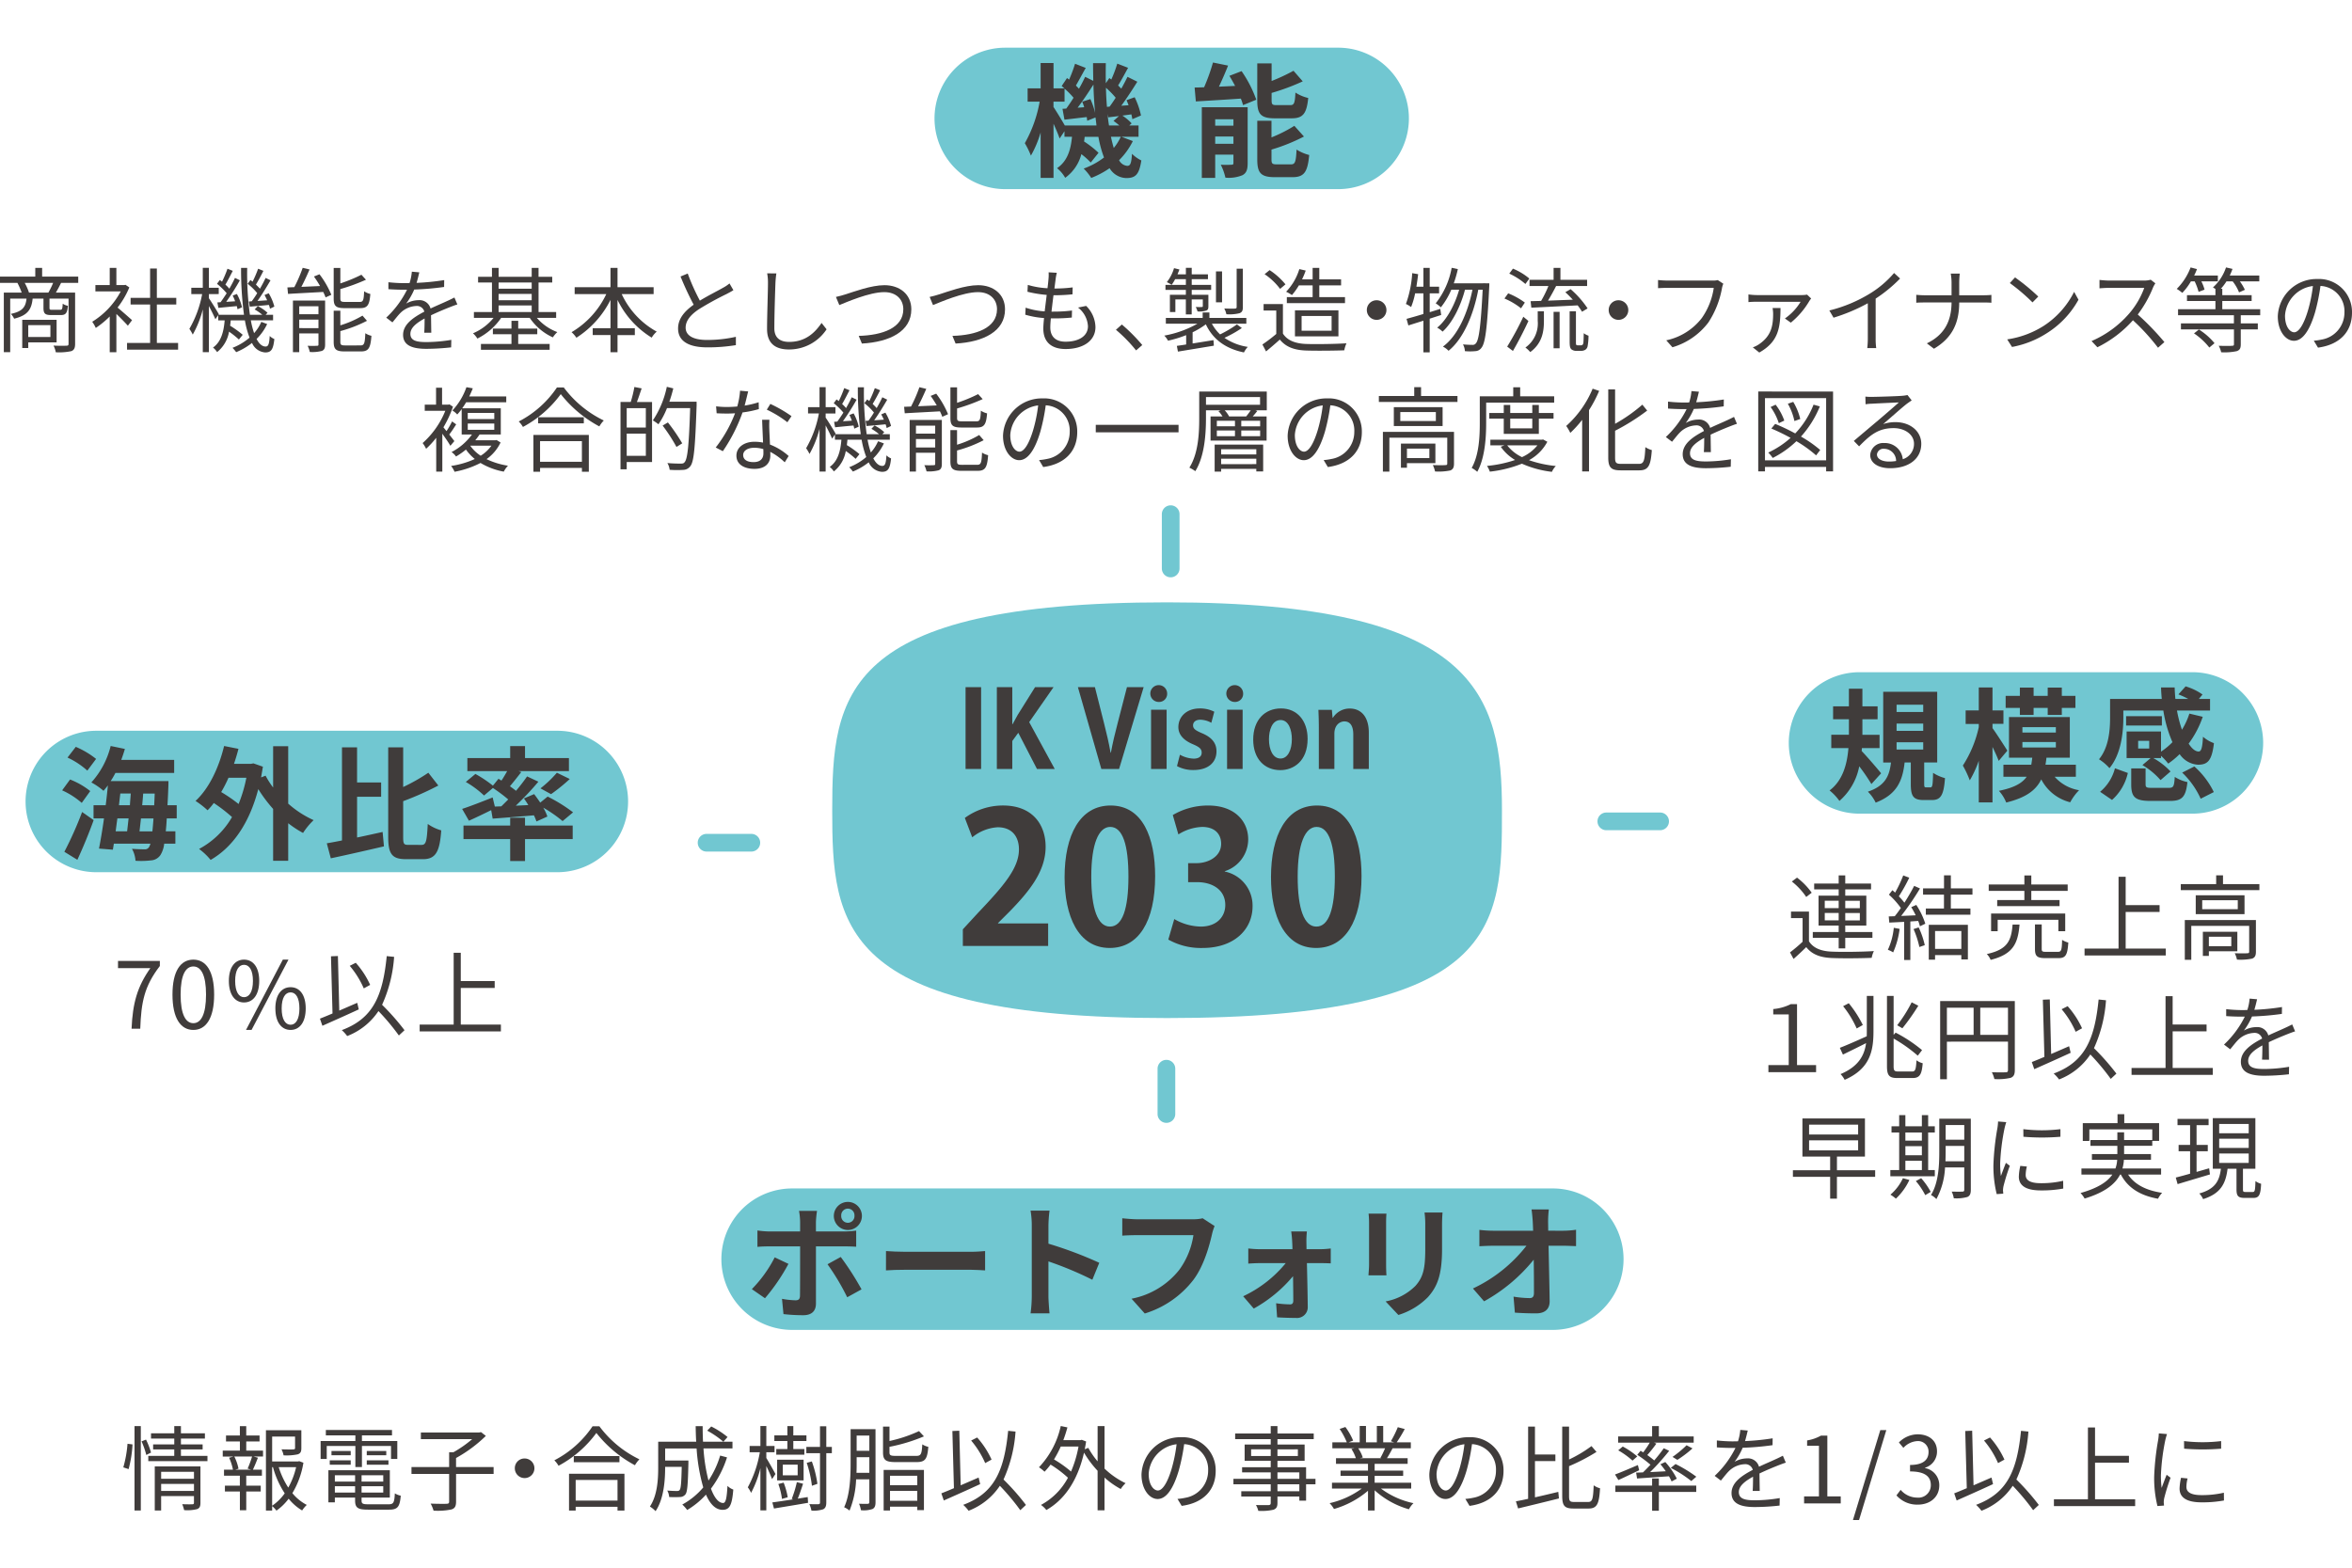 <svg viewBox="0 0 480 320" width="480" height="320" xmlns="http://www.w3.org/2000/svg"><path d="M306.521,165.383c0,23.433-.086,42.425-68.343,42.425-66.908,0-68.338-18.992-68.338-42.425s1.912-42.432,68.338-42.432C301.437,122.951,306.521,141.947,306.521,165.383Z" fill="#71c7d1"/><g fill="#403c3b"><path d="M197.055,140.264h3.172v16.7h-3.172Z"/><path d="M215.25,156.961h-3.624l-3.814-7.382-1.224,1.672v5.71h-3.149v-16.7h3.149v7.556h.066c.342-.651.707-1.281,1.051-1.911l3.536-5.645h3.771l-4.972,7.143Z"/><path d="M233.4,140.264l-5.015,16.7h-3.623l-4.781-16.7h3.473l1.866,7.383c.492,1.975.984,3.973,1.328,5.992h.064c.365-2,.857-4.039,1.372-5.992l1.907-7.383Z"/><path d="M236.476,143.282a1.716,1.716,0,1,1,1.716-1.715A1.643,1.643,0,0,1,236.476,143.282Zm1.609,13.679h-3.174V144.868h3.174Z"/><path d="M247.211,147.537a4.877,4.877,0,0,0-2.249-.628c-.964,0-1.479.5-1.479,1.15,0,.673.449,1.021,1.82,1.606,2.017.848,2.958,2.02,2.958,3.692,0,2.3-1.713,3.821-4.694,3.821a6.888,6.888,0,0,1-3.363-.8l.6-2.323a6.215,6.215,0,0,0,2.787.8c1.114,0,1.65-.478,1.65-1.216s-.408-1.128-1.714-1.693c-2.231-.913-3.044-2.193-3.044-3.517,0-2.171,1.713-3.822,4.373-3.822a6.419,6.419,0,0,1,2.957.673Z"/><path d="M251.989,143.282a1.716,1.716,0,1,1,1.713-1.715A1.643,1.643,0,0,1,251.989,143.282Zm1.606,13.679h-3.172V144.868H253.6Z"/><path d="M266.859,150.816c0,4.6-2.914,6.384-5.571,6.384-3.215,0-5.531-2.3-5.531-6.232,0-4.059,2.423-6.361,5.658-6.361C264.761,144.607,266.859,147.147,266.859,150.816Zm-5.507-3.842c-1.757,0-2.379,2.084-2.379,3.929,0,2.15.813,3.931,2.358,3.931,1.5,0,2.313-1.8,2.313-3.953C263.644,148.993,262.981,146.974,261.352,146.974Z"/><path d="M279.35,156.961h-3.172v-7.056c0-1.476-.471-2.649-1.82-2.649-.859,0-2.037.673-2.037,2.519v7.186h-3.172v-8.446c0-1.411-.044-2.562-.087-3.625h2.744l.15,1.628h.064a4.015,4.015,0,0,1,3.452-1.89c2.185,0,3.878,1.542,3.878,4.929Z"/><path d="M213.908,193.093H196.5v-3.4l3.093-3.359c5.263-5.526,8.356-9.146,8.356-12.953,0-2.464-1.288-4.518-4.345-4.518a9.046,9.046,0,0,0-5.189,2.054l-1.509-3.958a13.178,13.178,0,0,1,7.8-2.538c5.962,0,8.687,3.845,8.687,8.437,0,5-3.35,9.108-7.4,13.251l-2.32,2.315v.074h10.234Z"/><path d="M217.264,179.056c0-8.585,3.128-14.633,9.386-14.633,6.552,0,9.092,6.571,9.092,14.41,0,9.332-3.424,14.67-9.276,14.67C219.987,193.5,217.264,186.934,217.264,179.056Zm9.276,10.079c2.5,0,3.753-3.583,3.753-10.191,0-6.383-1.14-10.153-3.717-10.153-2.356,0-3.866,3.434-3.866,10.153,0,6.683,1.362,10.191,3.792,10.191Z"/><path d="M249.957,177.9a7.092,7.092,0,0,1,5.668,7.092c0,4.7-3.718,8.511-10.2,8.511a13.567,13.567,0,0,1-6.994-1.717l1.214-4.181a11.171,11.171,0,0,0,5.413,1.53c3.348,0,5-2.09,5-4.4,0-3.174-2.723-4.666-5.706-4.666h-1.877v-3.882h1.767c2.173,0,4.97-1.233,4.97-3.958,0-1.978-1.288-3.434-3.866-3.434a9.758,9.758,0,0,0-4.859,1.53l-1.14-3.956a14.075,14.075,0,0,1,7.251-1.942c5.337,0,8.137,3.173,8.137,6.906a6.851,6.851,0,0,1-4.786,6.5Z"/><path d="M259.386,179.056c0-8.585,3.128-14.633,9.385-14.633,6.553,0,9.093,6.571,9.093,14.41,0,9.332-3.425,14.67-9.276,14.67C262.109,193.5,259.386,186.934,259.386,179.056Zm9.276,10.079c2.5,0,3.753-3.583,3.753-10.191,0-6.383-1.14-10.153-3.718-10.153-2.356,0-3.865,3.434-3.865,10.153,0,6.683,1.362,10.191,3.791,10.191Z"/></g><g fill="#71c7d1"><path d="M238.916,117.842a1.8,1.8,0,0,1-1.805-1.8V104.913a1.806,1.806,0,0,1,3.611,0v11.124A1.806,1.806,0,0,1,238.916,117.842Z"/><path d="M338.8,169.464H327.823a1.8,1.8,0,1,1,0-3.61H338.8a1.805,1.805,0,1,1,0,3.61Z"/><path d="M238.039,229.2a1.8,1.8,0,0,1-1.8-1.805v-9.249a1.8,1.8,0,0,1,3.61,0v9.249A1.8,1.8,0,0,1,238.039,229.2Z"/><path d="M153.337,173.824H144.2a1.805,1.805,0,1,1,0-3.61h9.134a1.805,1.805,0,0,1,0,3.61Z"/></g><path d="M272.973,38.607H205.035a14.437,14.437,0,0,1,0-28.873h67.938a14.437,14.437,0,1,1,0,28.873Z" fill="#71c7d1"/><g fill="#403c3b"><path d="M231.191,28.8a14.477,14.477,0,0,1-2.805,3.9,2.087,2.087,0,0,0,1.662,1.156c.622,0,.844-.477.969-2.463a7.132,7.132,0,0,0,1.91,1.358c-.446,2.84-1.14,3.595-3.078,3.595a4.078,4.078,0,0,1-3.4-2.012,17.954,17.954,0,0,1-3.748,1.986,11.037,11.037,0,0,0-1.541-1.911,15.233,15.233,0,0,0,4.146-2.263,23.394,23.394,0,0,1-1.142-4.222h-2.805c-.025.326-.074.653-.122.955a19.949,19.949,0,0,1,2.953,2.312L222.6,33.174a15.744,15.744,0,0,0-1.912-1.71,8.6,8.6,0,0,1-3.3,4.827,6.894,6.894,0,0,0-1.665-1.961c2.186-1.483,2.805-3.872,3.055-6.41h-1.54V26.788l-.992,1.484c-.247-.755-.744-1.911-1.242-3.017V36.316h-2.631V27.04a21.657,21.657,0,0,1-1.984,4.726,17.022,17.022,0,0,0-1.241-2.539,26.611,26.611,0,0,0,3.026-8.472h-2.455V18.04h2.654V12.861h2.631V18.04h2.211c-.176-.176-.372-.327-.548-.477l1.094-1.635.42.327a28.194,28.194,0,0,0,1.217-3.242l2.185.854c-.7,1.206-1.415,2.589-2.012,3.595.224.226.449.453.622.653.5-.854.918-1.684,1.265-2.438l1.662.829c-.023-1.181-.048-2.388-.048-3.619h2.606c-.026,1.407-.026,2.765,0,4.1l.719-1.056.4.3a25.13,25.13,0,0,0,1.217-3.244l2.208.855c-.694,1.257-1.415,2.614-2.035,3.6.224.225.446.452.645.654.472-.83.918-1.684,1.267-2.414l2.01,1c-.992,1.585-2.183,3.419-3.277,4.9l1.489-.1c-.122-.351-.273-.7-.421-1.031l1.663-.6a15.5,15.5,0,0,1,1.29,3.72l-1.762.755a9.234,9.234,0,0,0-.2-.981l-1.836.252a9.761,9.761,0,0,1,1.887,1.583l-.471.428h1.886V27.92h-3.475Zm-7.423-3.193c-.048-.527-.122-1.081-.2-1.634l-1.688.678c-.025-.225-.051-.477-.1-.753-1.614.176-3.154.377-4.544.528l-.4-2.212.767-.051c.472-.654,1-1.408,1.489-2.212a15.842,15.842,0,0,0-1.836-1.86v2.664h-2.259v1.081c.523.779,1.714,2.714,2.308,3.771Zm-1.239-5.38a15.244,15.244,0,0,1,.966,2.815c-.173-1.834-.3-3.771-.346-5.781-.992,1.559-2.16,3.318-3.226,4.726l1.339-.1a10.9,10.9,0,0,0-.4-1.131Zm3.922,1.534c.4-.528.818-1.156,1.239-1.81a16.78,16.78,0,0,0-1.984-2.036c.023,1.356.1,2.639.2,3.9Zm1.983,3.846a13.69,13.69,0,0,0-1.19-.93l1.116-.981c-.767.076-1.489.176-2.182.251l-.151-.7c.074.83.174,1.609.3,2.363Zm-1.711,2.313c.174.829.373,1.609.572,2.287a10.433,10.433,0,0,0,1.438-2.287Z"/><path d="M253.384,14.521a24.679,24.679,0,0,1,3,5.831l-2.705,1.107a9.677,9.677,0,0,0-.446-1.332c-3.277.225-6.653.427-9.184.577l-.25-2.84c.6,0,1.241-.024,1.937-.05a39.983,39.983,0,0,0,1.811-5.054l3.077.629c-.568,1.458-1.239,2.967-1.861,4.3l3.3-.151c-.372-.7-.77-1.407-1.165-2.061ZM254.625,33.3c0,1.307-.25,2.036-1.068,2.463a7.27,7.27,0,0,1-3.475.5,11.088,11.088,0,0,0-.944-2.639,20.217,20.217,0,0,0,2.185,0c.3,0,.4-.075.4-.377V31.565H248v4.751h-2.731V21.886h9.357ZM248,24.35v1.307h3.722V24.35Zm3.722,5V27.869H248v1.484Zm8.463-5.2c-2.9,0-3.6-.88-3.6-3.645V12.936h2.927v3.595a38.45,38.45,0,0,0,4.47-2.086l1.884,2.162a45.168,45.168,0,0,1-6.354,2.363v1.483c0,.905.151,1.006,1.094,1.006h2.7c.793,0,.967-.377,1.066-2.564A8.115,8.115,0,0,0,266.984,20c-.321,3.218-1.091,4.149-3.373,4.149Zm3.276,9.4c.844,0,1.018-.478,1.143-3.018a9.078,9.078,0,0,0,2.58,1.107c-.321,3.544-1.066,4.526-3.45,4.526h-3.524c-2.9,0-3.623-.856-3.623-3.621V24.651h2.9v3.394a28.078,28.078,0,0,0,4.666-2.362l1.961,2.186a37.345,37.345,0,0,1-6.627,2.664v2.012c0,.88.174,1.006,1.14,1.006Z"/></g><g fill="#403c3b"><path d="M12.466,57.74c-.355.718-.727,1.417-1.061,1.984h3.924V70.167c0,.831-.186,1.283-.78,1.51a11.8,11.8,0,0,1-3.164.227,4.948,4.948,0,0,0-.464-1.36c1.208.057,2.325.038,2.659.019.316,0,.41-.094.41-.4V60.952H10.1v1.869c0,.377.074.415.538.415h1.619c.411,0,.485-.132.541-1.246a2.729,2.729,0,0,0,1.06.434c-.13,1.511-.466,1.888-1.45,1.888H10.492c-1.3,0-1.619-.3-1.619-1.472V60.952H6.66c-.224,2.265-1.061,3.436-3.776,4.1a3.388,3.388,0,0,0-.671-.981c2.343-.492,3.014-1.361,3.2-3.116H2.083V71.885H.78V59.724H4.426a14.347,14.347,0,0,0-.874-1.984H0V56.457H7.2V54.682H8.6v1.775h7.366V57.74Zm-6.7,12.144v1.151H4.539V65.276h7.014v4.608Zm4.11-10.16a17.671,17.671,0,0,0,.969-1.984H5.041a10.55,10.55,0,0,1,.874,1.984Zm-4.11,6.647v2.418h4.52V66.371Z"/><path d="M26.094,66.485c-.484-.548-1.507-1.606-2.343-2.4V71.9H22.392V64.6a18.391,18.391,0,0,1-2.848,2.342,6.393,6.393,0,0,0-.724-1.264,16.293,16.293,0,0,0,5.823-6.195H19.47V58.194h2.922V54.682h1.359v3.512h1.616l.243-.057.782.529a17.582,17.582,0,0,1-2.4,4.117c.856.7,2.493,2.153,2.96,2.568ZM36.347,70v1.378H25.926V70h4.707V62.16h-3.98V60.8h3.98V54.813H32.01V60.8h3.964v1.36H32.01V70Z"/><path d="M54.521,66.144a10.509,10.509,0,0,1-2.159,3.041c.52,1,1.134,1.548,1.843,1.548.538,0,.742-.453.836-2.152a2.977,2.977,0,0,0,.949.623c-.224,2.115-.632,2.737-1.861,2.737A3.167,3.167,0,0,1,51.431,70,13.431,13.431,0,0,1,48.2,71.885,7.883,7.883,0,0,0,47.451,71a12.047,12.047,0,0,0,3.478-2.078,18.441,18.441,0,0,1-.949-3.532h-2.9c-.018.379-.074.737-.113,1.1a19.933,19.933,0,0,1,2.568,1.85l-.78.964a18.136,18.136,0,0,0-2.012-1.606,6.778,6.778,0,0,1-2.435,4.173,3.9,3.9,0,0,0-.839-.925c1.693-1.19,2.195-3.305,2.382-5.553H44.529V64.332l-.576.831c-.243-.6-.819-1.757-1.321-2.7v9.424H41.385V63.161A20.982,20.982,0,0,1,39.337,68.3a7.162,7.162,0,0,0-.688-1.172,22.139,22.139,0,0,0,2.606-7.1H39.042V58.741h2.343V54.663h1.247v4.078h2.009v1.285H42.632v.849c.484.681,1.749,2.739,2.027,3.268l-.074.113h5.209a69.611,69.611,0,0,1-.594-9.574h1.247A62.181,62.181,0,0,0,51,64.256h2.531a10.069,10.069,0,0,0-1.563-1.095l.651-.681A9.314,9.314,0,0,1,54.6,63.841l-.39.415H55.73v1.132H51.189A17.48,17.48,0,0,0,51.859,68a8.662,8.662,0,0,0,1.472-2.3Zm-9.508-4.456c.39-.53.819-1.171,1.247-1.832a13.8,13.8,0,0,0-1.973-1.926l.576-.775.449.341a22.64,22.64,0,0,0,1.114-2.644l1.081.434c-.485.926-1.043,2.04-1.507,2.814a6.467,6.467,0,0,1,.8.831c.446-.775.857-1.549,1.155-2.209l1,.491a49.036,49.036,0,0,1-2.792,4.4l1.823-.113a9.288,9.288,0,0,0-.5-1.171l.857-.321a9.953,9.953,0,0,1,1.043,2.72l-.913.4a5.455,5.455,0,0,0-.148-.643c-1.341.114-2.623.247-3.758.36l-.207-1.114Zm6.362-.189a19.62,19.62,0,0,0,1.117-1.661,11.823,11.823,0,0,0-1.953-1.908l.576-.775c.13.114.28.208.428.341a22.378,22.378,0,0,0,1.135-2.644l1.078.434c-.464.944-1.06,2.04-1.524,2.8.3.3.6.585.818.85.446-.775.857-1.549,1.155-2.209l1.005.491c-.783,1.34-1.77,2.964-2.662,4.211l1.973-.133a11.724,11.724,0,0,0-.54-1.076l.856-.359a10.222,10.222,0,0,1,1.153,2.719l-.893.435a3.89,3.89,0,0,0-.224-.774c-1.395.15-2.715.244-3.888.358l-.2-1.057Z"/><path d="M65.2,55.985a18.585,18.585,0,0,1,2.42,4.192l-1.173.529a10.456,10.456,0,0,0-.485-1.114c-2.6.151-5.283.283-7.18.4l-.13-1.322c.426-.019.893-.037,1.413-.056a29.835,29.835,0,0,0,1.711-3.947l1.4.34c-.5,1.152-1.1,2.474-1.675,3.55l3.814-.17a21.3,21.3,0,0,0-1.247-1.945ZM66.35,70.3c0,.7-.131,1.095-.633,1.322a7.618,7.618,0,0,1-2.491.226,5.479,5.479,0,0,0-.449-1.265c.875.039,1.658.019,1.918,0,.242,0,.3-.057.3-.3V68.052H61.066v3.833H59.784V61.348H66.35Zm-5.284-7.78v1.624h3.927V62.519Zm3.927,4.457V65.238H61.066v1.738Zm5.339-4.08c-1.767,0-2.233-.416-2.233-1.963V54.7h1.359v3.153a30.792,30.792,0,0,0,4.3-1.775l.928,1.02a38.564,38.564,0,0,1-5.227,1.907v1.908c0,.6.148.717.986.717H73.4c.706,0,.836-.3.91-2.172a4.039,4.039,0,0,0,1.268.548c-.169,2.285-.6,2.889-2.066,2.889Zm3.218,7.611c.783,0,.913-.379,1.005-2.494a3.671,3.671,0,0,0,1.246.53c-.186,2.53-.594,3.191-2.139,3.191H70.37c-1.787,0-2.271-.415-2.271-1.964V63.425h1.359v2.983a20.586,20.586,0,0,0,4.52-1.982l.913,1.057a26.66,26.66,0,0,1-5.433,2.1v2.19c0,.624.168.737,1.042.737Z"/><path d="M86.579,67.919c.056-.718.074-1.926.074-2.908-1.711.945-2.9,1.907-2.9,3.135,0,1.472,1.432,1.68,3.329,1.68a31.989,31.989,0,0,0,5.023-.452l-.035,1.53a47.03,47.03,0,0,1-5.044.3c-2.641,0-4.763-.568-4.763-2.852,0-2.21,2.2-3.607,4.335-4.74a1.559,1.559,0,0,0-1.655-1.153,4.873,4.873,0,0,0-3.182,1.38c-.52.51-1.04,1.208-1.672,1.963l-1.268-.962a19.74,19.74,0,0,0,4.243-5.7H82.3c-.783,0-2.03-.038-3.034-.113V57.609a30.83,30.83,0,0,0,3.108.189c.39,0,.782,0,1.208-.019a10.354,10.354,0,0,0,.467-2.323l1.525.133c-.13.529-.3,1.3-.559,2.151a48.472,48.472,0,0,0,5.638-.566l-.018,1.4a56.015,56.015,0,0,1-6.1.529,13.388,13.388,0,0,1-1.655,2.87,5.177,5.177,0,0,1,2.55-.7,2.319,2.319,0,0,1,2.437,1.7c1.265-.6,2.382-1.057,3.348-1.51.558-.245,1-.472,1.525-.736l.6,1.416c-.466.132-1.134.4-1.619.586-1.042.415-2.363.962-3.758,1.624.018,1.076.038,2.662.056,3.568Z"/><path d="M109.555,64.879a10.281,10.281,0,0,0,4.184,2.909,5.433,5.433,0,0,0-.91,1.076,11.421,11.421,0,0,1-4.727-3.985h-5.821a12.8,12.8,0,0,1-4.858,4.23,4.881,4.881,0,0,0-.892-1.076,10.833,10.833,0,0,0,4.2-3.154H96.717v-1.19H100.4V57.665h-2.83V56.5h2.83V54.682h1.357V56.5h6.754V54.682h1.395V56.5H112.7v1.17h-2.792v6.024H113.5v1.19Zm-3.8,5.326h6.418v1.189H98.15V70.205h6.232V68.221h-3.794V67.07h3.794V65.483h1.376V67.07h3.889v1.151h-3.889Zm-4-12.54v1.266h6.754V57.665Zm0,3.626h6.754v-1.3h-6.754Zm0,2.4h6.754v-1.34h-6.754Z"/><path d="M126.88,60.026a16.806,16.806,0,0,0,7.145,7.667A4.94,4.94,0,0,0,133,68.92a18.518,18.518,0,0,1-6.976-7.7V67h3.534v1.4h-3.534V71.9h-1.433V68.392h-3.628V67h3.628V61.216a19.557,19.557,0,0,1-6.958,7.723,5.681,5.681,0,0,0-.987-1.133,17.9,17.9,0,0,0,7.088-7.78h-6.456v-1.4h7.313V54.682h1.433v3.947h7.369v1.4Z"/><path d="M149.673,59.233c-.408.264-.875.51-1.413.793a61.687,61.687,0,0,0-5.6,3.078c-1.711,1.133-2.733,2.361-2.733,3.777,0,1.548,1.451,2.512,4.352,2.512a26.731,26.731,0,0,0,5.9-.643v1.7a35.563,35.563,0,0,1-5.824.454c-3.46,0-5.971-1.059-5.971-3.853,0-1.926,1.208-3.456,3.182-4.854a62.359,62.359,0,0,1-2.68-5.759l1.469-.605a43.014,43.014,0,0,0,2.476,5.533c1.728-1.057,3.72-2.038,4.724-2.625a7.3,7.3,0,0,0,1.321-.887Z"/><path d="M158.441,55.814c-.094.6-.15,1.266-.186,1.87-.074,2.115-.224,6.534-.224,9.329,0,2.059,1.3,2.776,3.014,2.776,3.386,0,5.3-1.926,6.624-3.871l1.022,1.3a9.147,9.147,0,0,1-7.682,4.117c-2.642,0-4.467-1.132-4.467-4.173,0-2.776.186-7.5.186-9.48a9.725,9.725,0,0,0-.166-1.888Z"/><path d="M172.625,60.063c1.563-.491,5.171-1.85,7.872-1.85,3.049,0,5.487,1.794,5.487,4.929,0,4.494-4.391,6.666-10.085,6.986l-.65-1.566c4.819-.133,9.1-1.605,9.1-5.439,0-1.965-1.4-3.493-3.889-3.493-3.031,0-7.72,2.058-9.171,2.643l-.689-1.661C171.266,60.479,171.937,60.271,172.625,60.063Z"/><path d="M191.749,60.063c1.563-.491,5.17-1.85,7.871-1.85,3.049,0,5.487,1.794,5.487,4.929,0,4.494-4.391,6.666-10.085,6.986l-.65-1.566c4.819-.133,9.1-1.605,9.1-5.439,0-1.965-1.4-3.493-3.889-3.493-3.031,0-7.72,2.058-9.171,2.643l-.688-1.661C190.39,60.479,191.06,60.271,191.749,60.063Z"/><path d="M221.662,62.444a6.237,6.237,0,0,1,1.9,4.324c0,2.775-2.473,4.475-6.1,4.475-2.512,0-4.539-1.115-4.539-4.173,0-.51.056-1.266.148-2.153a17.7,17.7,0,0,1-3.832-.68l.074-1.435a14.968,14.968,0,0,0,3.888.756c.13-1.1.281-2.267.411-3.362a24.709,24.709,0,0,1-3.927-.643l.074-1.4a16.532,16.532,0,0,0,4.018.68c.095-.755.169-1.435.207-1.945a7.946,7.946,0,0,0,.018-1.3l1.675.094a9.976,9.976,0,0,0-.242,1.3c-.056.471-.151,1.133-.243,1.907a27,27,0,0,0,3.72-.227l-.035,1.416a36.216,36.216,0,0,1-3.741.189H215c-.15,1.095-.28,2.267-.41,3.343h.354a29.158,29.158,0,0,0,3.832-.227l-.035,1.435a32.606,32.606,0,0,1-3.611.17h-.67c-.074.737-.112,1.4-.112,1.851,0,1.775,1.007,2.908,3.108,2.908,2.792,0,4.576-1.208,4.576-3.154a5.165,5.165,0,0,0-2.027-3.814Z"/><path d="M231.854,71.526a30.209,30.209,0,0,0-4.113-4.211l1.208-1.076a34.841,34.841,0,0,1,4.169,4.192Z"/><path d="M253.44,66.957a23.636,23.636,0,0,1-3.552,2,11.325,11.325,0,0,0,4.763,1.851,4.683,4.683,0,0,0-.783,1.132c-3.776-.774-6.362-2.7-7.777-5.74a16.036,16.036,0,0,1-2.7,1.624v2.286c1.338-.208,2.81-.454,4.26-.681l.074,1.133-7.33,1.209-.222-1.171q.837-.114,1.9-.284V68.41a24.211,24.211,0,0,1-3.7,1.133,4.51,4.51,0,0,0-.763-1.039,21.265,21.265,0,0,0,6.772-2.435h-6.455V64.9h7.516V63.783h1.377V64.9h7.535v1.171H247.32a8.792,8.792,0,0,0,1.673,2.19,24.382,24.382,0,0,0,3.442-2.039Zm-11.423-7.781h-4.166v-1.02h4.166v-1.17h-2.195a8.139,8.139,0,0,1-.707,1.151,8.448,8.448,0,0,0-.987-.547,8.411,8.411,0,0,0,1.469-2.852l1.1.265c-.112.339-.26.661-.39,1h1.711V54.663h1.191V56h3.312v.982h-3.312v1.17h3.962v1.02h-3.962v1h3.4v2.284c0,.529-.053.8-.464.945a4.726,4.726,0,0,1-1.749.17,4.268,4.268,0,0,0-.372-.907c.615.019,1.079.019,1.247,0,.168,0,.2-.056.2-.208v-1.34h-2.269V64.18h-1.191V61.121h-2.139v2.568h-1.117V60.177h3.256Zm7.386,2.531h-1.246V55.4H249.4Zm4.243.962c0,.718-.15,1.058-.688,1.266a8.645,8.645,0,0,1-2.68.208,4.057,4.057,0,0,0-.428-1.172c1,.039,1.9.039,2.195.019.242-.019.334-.094.334-.321V54.852h1.267Z"/><path d="M261.821,68.09c.874,1.378,2.491,2.021,4.633,2.115,2.027.075,6.157.018,8.335-.133a6.372,6.372,0,0,0-.449,1.436c-2.027.075-5.841.113-7.886.037-2.42-.095-4.075-.774-5.266-2.229-.895.8-1.825,1.605-2.809,2.418l-.745-1.417a31.381,31.381,0,0,0,2.828-2.152V63.387h-2.586V62.065h3.945Zm-.579-9.122a12.956,12.956,0,0,0-3.162-3l1.023-.831a14.207,14.207,0,0,1,3.238,2.908Zm3.835-.718a13.261,13.261,0,0,1-1.415,1.984,6.77,6.77,0,0,0-1.191-.681,11.586,11.586,0,0,0,2.7-4.626l1.3.3a16.638,16.638,0,0,1-.744,1.794h2.157V54.682h1.359v2.341h4.447V58.25h-4.447v2.4h5.247v1.228H262.619V60.648h5.265v-2.4Zm-.8,10.406V63.35h8.873v5.306Zm1.357-1.153h6.122v-3h-6.122Z"/><path d="M280.918,61.291a2,2,0,1,1-1.971,2A1.977,1.977,0,0,1,280.918,61.291Z"/><path d="M291.775,65.049v6.874H290.49V65.465c-1.1.339-2.157.679-3.07.962l-.372-1.341c.948-.264,2.139-.585,3.442-1V59.875H288.8a14.91,14.91,0,0,1-.818,2.794,6.637,6.637,0,0,0-1.061-.622,22.339,22.339,0,0,0,1.285-6.289l1.209.208c-.092.85-.225,1.718-.355,2.55h1.433V54.682h1.285v3.834h1.915v1.359h-1.915v3.852l2.157-.679.186,1.245Zm12.168-7.214s0,.529-.018.7c-.411,8.554-.819,11.481-1.563,12.425a1.6,1.6,0,0,1-1.285.717,11.17,11.17,0,0,1-2.122,0,3.072,3.072,0,0,0-.39-1.378c.836.075,1.581.095,1.953.095a.784.784,0,0,0,.689-.322c.6-.66,1-3.456,1.377-10.933h-.893c-.931,4.947-2.978,9.97-6.066,12.463a4.2,4.2,0,0,0-1.152-.85c3.049-2.229,5.061-6.874,6.027-11.613h-1.524c-.839,3.228-2.55,6.759-4.577,8.554a4.578,4.578,0,0,0-1.1-.812c1.973-1.568,3.628-4.721,4.485-7.742h-1.6a15.654,15.654,0,0,1-2.122,3.588,9.1,9.1,0,0,0-1.06-.813,16.23,16.23,0,0,0,3.256-7.251l1.264.264a23.694,23.694,0,0,1-.836,2.908h5.954v-.018Z"/><path d="M310.416,62.934a14.353,14.353,0,0,0-3.386-2l.763-1.058a14.9,14.9,0,0,1,3.4,1.888Zm1.507,2.587c-.913,2-2.139,4.363-3.161,6.118l-1.173-.887a61.974,61.974,0,0,0,3.291-6.1Zm-.614-7.554a13.83,13.83,0,0,0-3.292-2.115l.745-1.019a12.9,12.9,0,0,1,3.347,2.02Zm2.511,5.572h1.265v1.982c0,2.078-.316,4.532-2.789,6.345a5.861,5.861,0,0,0-.987-.925,6.011,6.011,0,0,0,2.511-5.458Zm-1.451-2.059c.633-.019,1.359-.037,2.14-.056A21.74,21.74,0,0,0,316,58.383h-3.85V57.118h4.91V54.682h1.395v2.436H323.9v1.265h-6.326c-.5.982-1.1,2.077-1.655,2.983,1.581-.056,3.33-.131,5.061-.188a19.865,19.865,0,0,0-1.527-1.53l1.078-.622A19.272,19.272,0,0,1,324,62.953l-1.135.68a12.007,12.007,0,0,0-.895-1.3c-3.4.17-6.958.358-9.452.472Zm4.689,2.172h1.229v7.44h-1.229Zm5.49,6.836a.662.662,0,0,0,.408-.094.788.788,0,0,0,.186-.51c.038-.3.056-.982.074-1.871a3.326,3.326,0,0,0,.969.51A11.6,11.6,0,0,1,324,70.677a1.09,1.09,0,0,1-.5.737,1.734,1.734,0,0,1-.875.207h-.913a1.618,1.618,0,0,1-1.022-.321c-.26-.265-.355-.548-.355-1.682V63.539h1.285v6.212c0,.377,0,.566.092.662a.53.53,0,0,0,.316.075Z"/><path d="M330.276,61.291a2,2,0,1,1-1.971,2A1.977,1.977,0,0,1,330.276,61.291Z"/><path d="M351.7,57.911a4.152,4.152,0,0,0-.281.944,18.874,18.874,0,0,1-2.771,6.968,14.209,14.209,0,0,1-7.331,5.061l-1.264-1.416a12.4,12.4,0,0,0,7.256-4.551,14.263,14.263,0,0,0,2.438-6.157h-9.508c-.745,0-1.377.039-1.862.058V57.155a18.253,18.253,0,0,0,1.862.114h9.339a3.756,3.756,0,0,0,.987-.095Z"/><path d="M369.624,60.933a4.939,4.939,0,0,0-.372.51,16.5,16.5,0,0,1-3.776,4.418l-1.209-.85a11.307,11.307,0,0,0,3.2-3.4l-8.894-.019c-.558,0-1.172.019-1.749.075V60.1a13.219,13.219,0,0,0,1.749.132h9.19a5.979,5.979,0,0,0,1.025-.094Zm-6.252,1.944c-.036,4.022-.408,6.874-4.335,9.083l-1.32-1.056A5.491,5.491,0,0,0,359,70.261c2.511-1.718,2.863-3.8,2.863-6.27a7.8,7.8,0,0,0-.112-1.114Z"/><path d="M387.773,56.853a29.268,29.268,0,0,1-4.985,4.1v8.081a14.036,14.036,0,0,0,.113,2.021h-1.826a17.709,17.709,0,0,0,.112-2.021V61.9a36.861,36.861,0,0,1-6.994,2.947l-.857-1.473a29.147,29.147,0,0,0,8.318-3.475,20.647,20.647,0,0,0,4.893-4.174Z"/><path d="M404.788,60.271c.614,0,1.32-.037,1.619-.075V61.8c-.3-.038-1.061-.056-1.637-.056h-4.931c0,4.153-1.395,7.213-5.154,9.442l-1.45-1.1c3.5-1.681,5.023-4.456,5.041-8.346h-5.452c-.706,0-1.377.018-1.749.056V60.177c.372.038,1.043.094,1.713.094h5.488V57.723a10.81,10.81,0,0,0-.166-1.871h1.841a17.7,17.7,0,0,0-.112,1.888v2.531Z"/><path d="M417.072,66.522a17.729,17.729,0,0,0,6.217-6.95l.892,1.606a18.737,18.737,0,0,1-6.252,6.7,19.878,19.878,0,0,1-7.313,2.945l-.984-1.548A19.009,19.009,0,0,0,417.072,66.522Zm-1.1-5.986-1.173,1.19a38.812,38.812,0,0,0-4.633-3.947l1.061-1.153A41.068,41.068,0,0,1,415.976,60.536Z"/><path d="M439.87,57.835a5.5,5.5,0,0,0-.465.831,23.963,23.963,0,0,1-3.126,5.533,53.977,53.977,0,0,1,5.434,5.627l-1.3,1.153a43.344,43.344,0,0,0-5.117-5.608,23.652,23.652,0,0,1-7.257,5.513l-1.191-1.266a21.285,21.285,0,0,0,7.668-5.608,16.86,16.86,0,0,0,3.087-5.25h-7.256c-.651,0-1.673.076-1.879.095V57.136c.26.038,1.32.133,1.879.133h7.182a4.859,4.859,0,0,0,1.395-.17Z"/><path d="M447.118,57.438a12.031,12.031,0,0,1-1.749,2.342,8.775,8.775,0,0,0-1.134-.812,12.309,12.309,0,0,0,2.827-4.38l1.3.339a11.788,11.788,0,0,1-.578,1.322h4.839v1.189h-3.368a7.853,7.853,0,0,1,.65,1.682l-1.209.452a12.372,12.372,0,0,0-.8-2.134ZM457.3,64.351v1.661h3.48V67.24H457.3v3.021c0,.831-.187,1.189-.819,1.416a11.877,11.877,0,0,1-3.182.227,4.907,4.907,0,0,0-.5-1.322c1.264.039,2.363.039,2.7,0,.337,0,.411-.075.411-.34v-3H445.089V66.012H455.9V64.351H444.5V63.123h7.629v-1.68h-5.806V60.252h5.806V58.987c-.187-.132-.393-.246-.5-.321a9.618,9.618,0,0,0,2.66-4.078l1.32.3a12.2,12.2,0,0,1-.558,1.359h6.028v1.189h-3.963a9.876,9.876,0,0,1,1.023,1.719l-1.191.529a8.683,8.683,0,0,0-1.3-2.248h-1.265a10.435,10.435,0,0,1-1.155,1.511h.3v1.3h5.99v1.191h-5.99v1.68h7.739v1.228Zm-8.54,2.908a13.188,13.188,0,0,1,3.182,2.794l-1.06.888a13.589,13.589,0,0,0-3.126-2.889Z"/><path d="M472.205,69.543a11.02,11.02,0,0,0,1.581-.227,5.577,5.577,0,0,0,4.671-5.533,5.155,5.155,0,0,0-4.893-5.419,39.937,39.937,0,0,1-1.1,5.382c-1.134,3.834-2.6,5.816-4.316,5.816-1.637,0-3.292-1.926-3.292-5a7.919,7.919,0,0,1,8.075-7.611A6.736,6.736,0,0,1,480,63.822c0,3.928-2.547,6.552-6.938,7.138ZM471,63.425a30.615,30.615,0,0,0,1.022-5.042,6.483,6.483,0,0,0-5.693,6.043c0,2.361,1.078,3.4,1.879,3.4C469.023,67.825,470.048,66.579,471,63.425Z"/><path d="M91.908,91c-.3-.566-1.025-1.605-1.639-2.473v7.743H89.024V89.361a17.22,17.22,0,0,1-2.065,2.248,6.39,6.39,0,0,0-.709-1.171,17.618,17.618,0,0,0,4.633-6.591h-4.2V82.6h2.307V79.146h1.229V82.6H91.48l.242-.058.724.472a22.2,22.2,0,0,1-1.953,4.212c.186.208.39.491.632.774A16.921,16.921,0,0,0,92.26,86.02l.839.6c-.449.717-.969,1.511-1.415,2.077.464.585.874,1.114,1.043,1.341Zm10.25-.679a8.846,8.846,0,0,1-2.866,3.4,15.716,15.716,0,0,0,4.373,1.341,5.4,5.4,0,0,0-.854,1.209A14.15,14.15,0,0,1,98.066,94.5a19.153,19.153,0,0,1-5.3,1.8,5.118,5.118,0,0,0-.706-1.191,17.882,17.882,0,0,0,4.837-1.416,9.734,9.734,0,0,1-1.805-1.926,14.8,14.8,0,0,1-2.027,1.416,3.493,3.493,0,0,0-.913-.906,11.922,11.922,0,0,0,4.169-3.588h-2.1V83.507a12.118,12.118,0,0,1-.91,1.1,4.057,4.057,0,0,0-.987-.812,13.477,13.477,0,0,0,2.866-4.759l1.3.227c-.207.528-.449,1.095-.727,1.661h7.555v1.19H95.126a12.325,12.325,0,0,1-.8,1.227H102.2v5.345H97.88c-.281.4-.559.793-.893,1.189h4.093l.26-.056Zm-6.7-4.778h5.416V84.282H95.46Zm0,2.19h5.416V86.453H95.46ZM98.1,93.025a7.678,7.678,0,0,0,2.195-2.059H95.962A7.759,7.759,0,0,0,98.1,93.025Z"/><path d="M115.057,79.088a22.158,22.158,0,0,0,8.167,6.742,6.45,6.45,0,0,0-.91,1.208,24.957,24.957,0,0,1-7.871-6.589,23.013,23.013,0,0,1-7.721,6.7,5.117,5.117,0,0,0-.857-1.114,21.025,21.025,0,0,0,7.8-6.95Zm-6.2,9.688h11.314v7.517H118.76v-.775h-8.54v.775h-1.359Zm10.289-3.607v1.247h-9.322V85.169Zm-8.93,4.873v4.211h8.54V90.042Z"/><path d="M130.95,79.277c-.316.925-.653,1.965-.969,2.777h3.09V94.309H127.9V95.8h-1.265V82.054h2.083a23.309,23.309,0,0,0,.745-3.06Zm.854,4.041H127.9v3.947H131.8Zm0,9.726V88.512H127.9v4.532Zm10.365-10.33c-.3,8.612-.541,11.52-1.285,12.445a1.836,1.836,0,0,1-1.469.755,19.186,19.186,0,0,1-2.754-.018,3.3,3.3,0,0,0-.464-1.379c1.209.113,2.326.113,2.751.113.373,0,.579-.038.765-.283.612-.661.893-3.531,1.135-11.047h-4.727a15.889,15.889,0,0,1-1.749,3.305,9.938,9.938,0,0,0-1.135-.793,19.338,19.338,0,0,0,2.848-6.855l1.321.32A27.535,27.535,0,0,1,136.6,82h5.564Zm-4.113,8.517a33.69,33.69,0,0,0-2.828-4.362l1.079-.641a36.824,36.824,0,0,1,2.922,4.267Z"/><path d="M154.867,83.507a21.669,21.669,0,0,1-3.33.681,33.871,33.871,0,0,1-4.019,7.912l-1.451-.755a26.921,26.921,0,0,0,3.942-6.988c-.538.039-1.078.058-1.616.058-.689,0-1.454-.019-2.14-.058l-.112-1.416a17.166,17.166,0,0,0,2.27.133c.65,0,1.338-.039,2.047-.095a15.657,15.657,0,0,0,.576-3.229l1.655.15c-.186.681-.428,1.813-.724,2.89a18.568,18.568,0,0,0,2.863-.68Zm2.157,2.172a19.087,19.087,0,0,0-.018,2.021c.018.68.094,1.907.13,3.041a12.406,12.406,0,0,1,3.814,2.34l-.8,1.285a12.813,12.813,0,0,0-2.958-2.134c.018.283.018.547.018.755,0,1.493-.967,2.719-3.236,2.719-2.029,0-3.684-.849-3.684-2.7,0-1.718,1.6-2.833,3.684-2.833a8.612,8.612,0,0,1,1.749.171c-.056-1.53-.15-3.362-.186-4.665Zm-1.245,5.987a6.6,6.6,0,0,0-1.861-.265c-1.359,0-2.251.623-2.251,1.474,0,.868.688,1.453,2.121,1.453,1.507,0,2.009-.849,2.009-1.775C155.8,92.307,155.8,92.005,155.779,91.666Zm4.911-5.477a22.219,22.219,0,0,0-4.2-2.569l.724-1.17a27.712,27.712,0,0,1,4.316,2.492Z"/><path d="M180.384,90.514a10.518,10.518,0,0,1-2.159,3.04c.52,1,1.134,1.548,1.843,1.548.538,0,.742-.453.837-2.152a2.963,2.963,0,0,0,.948.623c-.224,2.115-.632,2.738-1.861,2.738a3.168,3.168,0,0,1-2.7-1.945,13.379,13.379,0,0,1-3.236,1.888,7.8,7.8,0,0,0-.744-.887,12.047,12.047,0,0,0,3.478-2.078,18.524,18.524,0,0,1-.949-3.531h-2.9c-.018.378-.074.737-.113,1.1A19.933,19.933,0,0,1,175.4,92.7l-.78.964a18.142,18.142,0,0,0-2.012-1.605,6.771,6.771,0,0,1-2.435,4.172,3.9,3.9,0,0,0-.839-.925c1.693-1.19,2.2-3.305,2.382-5.552h-1.321V88.7l-.576.831c-.243-.6-.819-1.757-1.321-2.7v9.422h-1.247V87.53a21.023,21.023,0,0,1-2.047,5.137,7.21,7.21,0,0,0-.689-1.172,22.132,22.132,0,0,0,2.606-7.1h-2.213V83.11h2.343V79.032H168.5V83.11H170.5V84.4H168.5v.849c.484.679,1.749,2.738,2.027,3.267l-.074.114h5.209a69.616,69.616,0,0,1-.594-9.575h1.247a62.449,62.449,0,0,0,.556,9.575H179.4a10.1,10.1,0,0,0-1.563-1.1l.65-.68a9.276,9.276,0,0,1,1.973,1.36l-.39.416h1.525v1.132h-4.541a17.561,17.561,0,0,0,.67,2.607,8.646,8.646,0,0,0,1.472-2.3Zm-9.508-4.457c.39-.529.819-1.171,1.247-1.832A13.907,13.907,0,0,0,170.15,82.3l.576-.773.449.34a22.568,22.568,0,0,0,1.114-2.644l1.081.435c-.484.925-1.043,2.038-1.507,2.813a6.467,6.467,0,0,1,.8.831c.446-.775.857-1.549,1.155-2.21l1,.492a48.894,48.894,0,0,1-2.792,4.4l1.823-.113a9.355,9.355,0,0,0-.5-1.17l.856-.322a9.953,9.953,0,0,1,1.043,2.72l-.913.4a5.487,5.487,0,0,0-.148-.642c-1.341.113-2.623.246-3.758.359l-.206-1.114Zm6.362-.189a19.384,19.384,0,0,0,1.117-1.661A11.947,11.947,0,0,0,176.4,82.3l.576-.773c.13.113.28.207.428.34a22.307,22.307,0,0,0,1.135-2.644l1.078.435c-.464.943-1.06,2.038-1.524,2.794.3.3.6.585.818.85.446-.775.857-1.549,1.155-2.21l1,.492c-.783,1.34-1.77,2.964-2.662,4.211l1.973-.133a11.854,11.854,0,0,0-.54-1.076l.857-.359a10.276,10.276,0,0,1,1.152,2.719l-.892.435a3.968,3.968,0,0,0-.225-.774c-1.394.15-2.715.245-3.888.358l-.2-1.057Z"/><path d="M191.06,80.354a18.547,18.547,0,0,1,2.42,4.192l-1.173.529a10.429,10.429,0,0,0-.484-1.114c-2.6.15-5.284.283-7.181.4l-.13-1.322c.426-.019.893-.037,1.413-.056a29.722,29.722,0,0,0,1.711-3.947l1.4.341c-.5,1.151-1.1,2.473-1.675,3.549l3.814-.17a21.654,21.654,0,0,0-1.246-1.945Zm1.153,14.314c0,.7-.13,1.1-.633,1.323a7.678,7.678,0,0,1-2.491.225,5.442,5.442,0,0,0-.449-1.264c.875.036,1.658.019,1.918,0,.242,0,.3-.058.3-.3V92.421H186.93v3.833h-1.283V85.718h6.566Zm-5.283-7.78v1.624h3.926V86.888Zm3.926,4.457V89.607H186.93v1.738Zm5.339-4.08c-1.767,0-2.233-.415-2.233-1.963V79.07h1.359v3.153a30.869,30.869,0,0,0,4.3-1.774l.928,1.019a38.513,38.513,0,0,1-5.227,1.908v1.907c0,.6.148.718.987.718h2.957c.707,0,.837-.3.911-2.173a4.024,4.024,0,0,0,1.267.548c-.169,2.285-.6,2.889-2.066,2.889Zm3.218,7.611c.783,0,.913-.378,1-2.493a3.666,3.666,0,0,0,1.247.529c-.187,2.53-.595,3.191-2.14,3.191h-3.291c-1.788,0-2.272-.415-2.272-1.964V87.794h1.359v2.984a20.584,20.584,0,0,0,4.52-1.983l.913,1.058a26.719,26.719,0,0,1-5.433,2.1v2.19c0,.624.168.737,1.043.737Z"/><path d="M212.057,93.912a11.172,11.172,0,0,0,1.581-.226,5.58,5.58,0,0,0,4.669-5.533,5.154,5.154,0,0,0-4.893-5.42,39.972,39.972,0,0,1-1.1,5.383c-1.134,3.833-2.605,5.816-4.316,5.816-1.637,0-3.3-1.927-3.3-5a7.92,7.92,0,0,1,8.075-7.611,6.738,6.738,0,0,1,7.071,6.874c0,3.928-2.55,6.553-6.941,7.138Zm-1.211-6.118a30.512,30.512,0,0,0,1.025-5.042,6.483,6.483,0,0,0-5.693,6.043c0,2.361,1.078,3.4,1.879,3.4C208.875,92.194,209.9,90.948,210.846,87.794Z"/><path d="M240.52,86.718v1.529H223.626V86.718Z"/><path d="M258.529,83.753H256.2l.392.133a14.312,14.312,0,0,1-.93,1.114h2.827v4.929H247.05V85h2.438a6.4,6.4,0,0,0-.819-1.077l.446-.17h-3v1.624c0,3.191-.278,7.762-2.175,10.8a6.791,6.791,0,0,0-1.211-.718c1.844-2.927,2.01-7.062,2.01-10.084V79.919h13.786Zm-1.374-2.7H246.119V82.62h11.036Zm-9.266,9.7h9.9v5.477h-1.4v-.529h-7.18v.568h-1.321Zm.446-3.737h3.7V85.887h-3.7Zm0,2.02h3.7V87.87h-3.7Zm.875,2.662v1.058h7.18V91.7Zm7.18,3.041V93.629h-7.18v1.115ZM254.324,85c.3-.36.653-.85.931-1.247h-5.321a5.093,5.093,0,0,1,.9,1.247Zm2.849.887H253.32v1.134h3.853Zm0,1.983H253.32v1.171h3.853Z"/><path d="M270.135,93.912a11.172,11.172,0,0,0,1.581-.226,5.579,5.579,0,0,0,4.671-5.533,5.154,5.154,0,0,0-4.893-5.42,40.133,40.133,0,0,1-1.1,5.383c-1.135,3.833-2.6,5.816-4.317,5.816-1.637,0-3.292-1.927-3.292-5a7.919,7.919,0,0,1,8.075-7.611,6.737,6.737,0,0,1,7.068,6.874c0,3.928-2.547,6.553-6.938,7.138Zm-1.208-6.118a30.615,30.615,0,0,0,1.022-5.042,6.485,6.485,0,0,0-5.693,6.043c0,2.361,1.078,3.4,1.879,3.4C266.953,92.194,267.978,90.948,268.927,87.794Z"/><path d="M297.443,80.826v1.228H281.4V80.826h7.219V79.032h1.394v1.794Zm-.709,13.785c0,.756-.165,1.172-.744,1.416a11.6,11.6,0,0,1-3.124.208,5.8,5.8,0,0,0-.448-1.3c1.19.039,2.233.039,2.567,0,.316,0,.373-.094.373-.358V89.343H283.545v6.931h-1.321V88.153h14.51Zm-2.325-11.5v3.853h-9.954V83.11Zm-1.377,1h-7.256v1.832h7.256Zm-5.9,10.425v.945h-1.227V90.552h7.032v3.984Zm0-2.965V93.5h4.576V91.571Z"/><path d="M303.3,82.186V86.3c0,2.908-.224,7.157-1.823,10.008a5.373,5.373,0,0,0-1.135-.793c1.525-2.682,1.655-6.5,1.655-9.215V80.9h6.828v-1.85h1.415V80.9h6.938v1.285Zm12.484,7.987a9.261,9.261,0,0,1-3.741,3.759,23.4,23.4,0,0,0,5.472,1.189,4.141,4.141,0,0,0-.8,1.19,20.978,20.978,0,0,1-6.122-1.662,24.816,24.816,0,0,1-6.547,1.625,4.967,4.967,0,0,0-.577-1.172,24.9,24.9,0,0,0,5.73-1.209,9.4,9.4,0,0,1-2.922-2.7l.744-.283h-2.866V89.758h10.513l.242-.056Zm-8.894-1.605V85.452h-2.958V84.3h2.958V82.658h1.321V84.3h4.5V82.658h1.338V84.3h3v1.151h-3v3.116Zm.706,2.342a8.348,8.348,0,0,0,3.017,2.4,8.576,8.576,0,0,0,3.144-2.4Zm.615-5.458v1.984h4.5V85.452Z"/><path d="M326.355,79.787a25.538,25.538,0,0,1-2.065,3.928v12.52h-1.4V85.7a22.39,22.39,0,0,1-2.42,2.662,9.406,9.406,0,0,0-.836-1.416,20.893,20.893,0,0,0,5.395-7.61Zm8.111,14.9c1.025,0,1.19-.681,1.32-3.42a4.445,4.445,0,0,0,1.321.605c-.222,3.059-.632,4.135-2.547,4.135h-3.815c-1.935,0-2.529-.566-2.529-2.625v-13.9h1.395v7.026a32.673,32.673,0,0,0,5.563-3.909l.985,1.208a43.8,43.8,0,0,1-6.548,4.117V93.4c0,1.058.2,1.285,1.226,1.285Z"/><path d="M347.724,92.288c.056-.717.074-1.926.074-2.908-1.711.945-2.9,1.908-2.9,3.135,0,1.473,1.43,1.681,3.33,1.681a32.006,32.006,0,0,0,5.023-.453l-.039,1.53a46.973,46.973,0,0,1-5.041.3c-2.641,0-4.762-.567-4.762-2.852,0-2.209,2.195-3.607,4.334-4.74a1.56,1.56,0,0,0-1.655-1.151,4.863,4.863,0,0,0-3.182,1.378c-.522.51-1.043,1.209-1.675,1.963l-1.265-.962a19.766,19.766,0,0,0,4.243-5.7h-.765c-.78,0-2.027-.037-3.031-.112V81.978a30.8,30.8,0,0,0,3.108.189c.39,0,.78,0,1.208-.019a10.158,10.158,0,0,0,.464-2.323l1.528.133c-.13.528-.3,1.3-.559,2.152a48.912,48.912,0,0,0,5.638-.566l-.021,1.4a56,56,0,0,1-6.1.529,13.6,13.6,0,0,1-1.655,2.87,5.16,5.16,0,0,1,2.547-.7,2.32,2.32,0,0,1,2.438,1.7c1.264-.6,2.381-1.057,3.35-1.511.556-.245,1-.472,1.525-.736l.594,1.417c-.464.131-1.135.4-1.617.585-1.042.415-2.363.962-3.758,1.624.018,1.076.036,2.662.054,3.568Z"/><path d="M374.094,79.919v16.3h-1.413V95.31H360.2v.906h-1.377v-16.3ZM372.681,93.97V81.261H360.2V93.97Zm-2.047-1.02a25.923,25.923,0,0,0-4.019-2.89,20.007,20.007,0,0,1-4.837,3.419,6.91,6.91,0,0,0-.912-1.1,18.424,18.424,0,0,0,4.559-3,41.742,41.742,0,0,0-3.924-1.907l.78-.945a41.467,41.467,0,0,1,4.092,1.946,18.194,18.194,0,0,0,3.741-5.872l1.282.358a20.9,20.9,0,0,1-3.85,6.156,24.481,24.481,0,0,1,3.927,2.739Zm-7.609-6.572a12.059,12.059,0,0,0-1.675-3.3l1.023-.472a11.488,11.488,0,0,1,1.769,3.247Zm3.182-.435a12.189,12.189,0,0,0-1.341-3.531l1.1-.378a12.266,12.266,0,0,1,1.433,3.494Z"/><path d="M390.142,81.732c-.334.227-.745.51-1.023.718-.912.7-3.386,2.908-4.8,4.117a7.742,7.742,0,0,1,2.494-.4c3.07,0,5.283,1.888,5.283,4.419,0,3.021-2.473,4.986-6.362,4.986-2.511,0-4.056-1.133-4.056-2.682a2.631,2.631,0,0,1,2.845-2.455,3.658,3.658,0,0,1,3.8,3.3,3.258,3.258,0,0,0,2.289-3.173c0-1.831-1.825-3.172-4.151-3.172-3.031,0-4.706,1.3-7.05,3.72L378.329,90c1.525-1.284,3.888-3.286,4.967-4.192,1.022-.87,3.312-2.833,4.222-3.664-.966.038-4.595.208-5.543.264a8.835,8.835,0,0,0-1.247.113l-.038-1.567a10.261,10.261,0,0,0,1.3.057c.948,0,5.321-.132,6.288-.226a6.561,6.561,0,0,0,1-.152ZM386.96,94.1a2.477,2.477,0,0,0-2.438-2.492,1.319,1.319,0,0,0-1.468,1.152c0,.925,1.06,1.454,2.437,1.454A8.777,8.777,0,0,0,386.96,94.1Z"/></g><path d="M447.432,166.086H379.494a14.437,14.437,0,0,1,0-28.874h67.938a14.437,14.437,0,0,1,0,28.874Z" fill="#71c7d1"/><g fill="#403c3b"><path d="M381.919,160.04a40.575,40.575,0,0,0-2.481-3.62,12.448,12.448,0,0,1-4.046,7.064,10.707,10.707,0,0,0-2.01-2.137c2.731-2.036,3.6-5.481,3.848-8.648h-3.5v-2.715h3.6v-3.167H374.1v-2.64h3.228v-3.595h2.754v3.595h3.1v2.64h-3.1v3.167h3.5V152.7h-3.6l-.049.6c1.043,1.082,3.425,3.847,3.97,4.55Zm12.04.678c.395,0,.494-.326.545-2.966a8.271,8.271,0,0,0,2.433,1.081c-.25,3.569-.918,4.475-2.682,4.475h-1.637c-2.185,0-2.657-.83-2.657-3.293v-4.374H388.7c-.423,3.7-1.54,6.51-5.908,8.194A7.963,7.963,0,0,0,381.2,161.6c3.623-1.231,4.393-3.293,4.717-5.957h-1.589V141.21h11.02v14.431h-2.656v4.324c0,.678.051.753.423.753Zm-6.9-15.385h5.436v-1.482h-5.436Zm0,3.847h5.436V147.7h-5.436Zm0,3.82h5.436v-1.482h-5.436Z"/><path d="M407.9,155.314c-.273-.729-.745-1.785-1.268-2.841v11.313h-2.8v-8.5a21.439,21.439,0,0,1-1.836,4,20.777,20.777,0,0,0-1.415-3.016,23.749,23.749,0,0,0,3.251-7.843v-.654h-2.68v-2.765h2.68v-4.676h2.8v4.676h2.234v2.74h-2.234v.879c.745,1.006,2.583,3.872,3.03,4.6Zm11.417,3.242A8.532,8.532,0,0,0,424.3,161.3a11.018,11.018,0,0,0-1.811,2.463,9.161,9.161,0,0,1-5.907-4.676c-1.043,2.162-3.052,3.721-7.15,4.727a7.992,7.992,0,0,0-1.489-2.389c3.1-.628,4.743-1.558,5.661-2.866h-4.743v-2.463h5.686c.074-.452.148-.931.2-1.433H410v-8.295h12.41v8.295h-4.766c-.048.5-.122.955-.2,1.433h6.2v2.463Zm-7.1-14.051h-2.9V142.04h2.9v-1.684h2.805v1.684H417.9v-1.684h2.879v1.684h2.779v2.465h-2.779v1.433H417.9v-1.433H415.02v1.433h-2.805Zm.52,5.026h6.826v-1.105h-6.826Zm0,3.042h6.826v-1.105h-6.826Z"/><path d="M433.335,146.49c0,3.092-.472,7.466-2.831,10.307a9.716,9.716,0,0,0-2.134-1.81c2.035-2.489,2.259-6.009,2.259-8.547v-3.771h10.549q-.111-1.169-.151-2.338h2.782c.023.78.074,1.583.148,2.338h2.631a18,18,0,0,0-2.012-.931l1.466-1.633a11.651,11.651,0,0,1,3.45,1.659l-.744.905h2.282v2.363h-6.749a25.364,25.364,0,0,0,1.017,3.922,14.837,14.837,0,0,0,1.514-3.293l2.729.653a20.116,20.116,0,0,1-2.879,5.48c.671,1.03,1.364,1.609,2.06,1.609.546-.025.745-.854.87-3.016a7,7,0,0,0,2.233,1.307c-.423,3.569-1.267,4.4-3.251,4.4a4.856,4.856,0,0,1-3.748-2.162,16.664,16.664,0,0,1-2.333,1.935,11.667,11.667,0,0,0-1.466-1.583v.452h-1.588a14.234,14.234,0,0,1,3.526,2.74l-2.037,1.761a15.151,15.151,0,0,0-3.7-3.068l1.687-1.433h-4.913v-5.429h7.022v4.123a14.329,14.329,0,0,0,2.333-1.937,26.109,26.109,0,0,1-1.861-6.46h-8.164Zm-4.743,15.134a9.217,9.217,0,0,0,3.029-4.8l2.631.955a10.341,10.341,0,0,1-3.228,5.505ZM441.2,148.1h-7.3v-1.909h7.3Zm1.39,12.721c.966,0,1.116-.251,1.239-2.237a7.7,7.7,0,0,0,2.583,1.055c-.324,3.093-1.143,3.847-3.55,3.847h-3.972c-3.2,0-3.947-.805-3.947-3.394v-3.243h2.93v3.217c0,.68.2.755,1.341.755Zm-3.973-9.6h-2.259V152.8h2.259Zm9.21,5.23a16.817,16.817,0,0,1,3.97,5.228l-2.68,1.358a16.92,16.92,0,0,0-3.774-5.329Z"/></g><g fill="#403c3b"><path d="M369.178,192.136c.874,1.4,2.511,2.04,4.686,2.115,2.048.095,6.326.039,8.56-.113a5.153,5.153,0,0,0-.446,1.379c-2.084.095-6.01.132-8.093.037-2.438-.094-4.113-.754-5.266-2.228-.818.812-1.675,1.605-2.588,2.417l-.724-1.34a31.045,31.045,0,0,0,2.568-2.172V187.4h-2.364v-1.322h3.667Zm-.559-9.045a13.879,13.879,0,0,0-2.939-3.154l1.06-.793a14.033,14.033,0,0,1,2.994,3.079Zm6.622,8.347h-5.283v-1.19h5.283v-1.322h-4.11v-6.1h4.11v-1.285h-5v-1.189h5v-1.661h1.341v1.661h5.266v1.189h-5.266v1.285h4.3v6.1h-4.3v1.322h5.543v1.19h-5.543v2.153h-1.341Zm-2.845-6.062h2.845v-1.511H372.4Zm2.845,2.493v-1.51H372.4v1.51Zm1.341-4v1.511h2.976v-1.511Zm2.976,2.494h-2.976v1.51h2.976Z"/><path d="M387.679,189.606a16.948,16.948,0,0,1-1.321,4.8,4.765,4.765,0,0,0-1.081-.529,13.764,13.764,0,0,0,1.211-4.494Zm3.4-4.891a15.58,15.58,0,0,1,1.841,3.834l-1.1.529a7.226,7.226,0,0,0-.354-1.095l-1.6.112v7.856h-1.267v-7.779c-1.114.056-2.139.112-3.032.15l-.112-1.265c.372,0,.8-.019,1.229-.038.408-.491.836-1.076,1.247-1.68a16.262,16.262,0,0,0-2.438-2.72l.707-.906c.186.15.372.321.558.491a26.229,26.229,0,0,0,1.657-3.512l1.227.471a33.829,33.829,0,0,1-2.122,3.8,12.987,12.987,0,0,1,1.135,1.3c.765-1.189,1.471-2.417,1.991-3.435l1.191.527a55.2,55.2,0,0,1-3.85,5.61c.931-.038,1.953-.077,2.975-.133-.277-.566-.594-1.152-.91-1.662Zm.484,4.589a16.652,16.652,0,0,1,1.247,3.625l-1.1.379a18.965,18.965,0,0,0-1.191-3.664Zm6.566-6.685v2.833h4v1.265h-9.1v-1.265h3.7v-2.833H392.46v-1.283h4.278v-2.664h1.395v2.664h4.411v1.283Zm-4.5,6.157h7.981v7.063h-1.338v-.889h-5.36v.945h-1.283Zm1.283,1.264v3.645h5.36V190.04Z"/><path d="M412.151,188.718c-.316,3.834-1.285,6.062-5.9,7.215a3.494,3.494,0,0,0-.783-1.191c4.261-.924,5-2.756,5.265-6.024Zm.987-6.874h-7.277v-1.3h7.277v-1.849h1.413v1.849h7.424v1.3h-7.424v1.871h5.767v1.246H407.592v-1.246h5.546Zm6.938,8.235v-2.323H407.687v2.323h-1.342v-3.608h15.128v3.608Zm-.092,4.211c.688,0,.8-.322.854-2.437a4.771,4.771,0,0,0,1.267.549c-.168,2.529-.54,3.171-1.991,3.171H417.4c-1.673,0-2.1-.415-2.1-1.869v-5h1.377v4.986c0,.51.13.6.857.6Z"/><path d="M442,193.628v1.4H425.42v-1.4h6.938V178.975h1.451v5.779h6.922v1.4h-6.922v7.477Z"/><path d="M461.1,180.466v1.228H445.061v-1.228h7.218v-1.794h1.395v1.794Zm-.709,13.785c0,.756-.166,1.172-.745,1.417a11.594,11.594,0,0,1-3.123.208,5.8,5.8,0,0,0-.449-1.3c1.191.038,2.234.038,2.568,0,.316,0,.372-.095.372-.359v-5.23H447.2v6.93h-1.321v-8.121H460.39Zm-2.325-11.5V186.6H448.11v-3.852Zm-1.377,1h-7.257v1.831h7.257Zm-5.9,10.423v.945h-1.226v-4.929H456.6v3.984Zm0-2.965v1.926h4.577v-1.926Z"/><path d="M360.9,217.412h4.148V207.064h-3.161v-1.095a9.728,9.728,0,0,0,3.572-1h1.282v12.444h3.889v1.436H360.9Z"/><path d="M380.983,203.286h1.359v7.2c0,4.041-.688,7.667-5.88,9.932a5.15,5.15,0,0,0-.838-1.17c3.648-1.549,4.857-3.776,5.211-6.326-1.657.849-3.35,1.661-4.727,2.342l-.632-1.379c1.377-.528,3.442-1.435,5.489-2.36.018-.341.018-.68.018-1.039Zm-2.065,6.648a20.585,20.585,0,0,0-2.772-4.55l1.153-.6a22.708,22.708,0,0,1,2.866,4.438Zm11.331,8.781c.65,0,.762-.472.874-2.285a3.573,3.573,0,0,0,1.265.6c-.186,2.247-.576,3.021-2.065,3.021h-3.088c-1.675,0-2.139-.51-2.139-2.436V203.286h1.356v7.952l.411-.454a29.441,29.441,0,0,1,5.395,3.57l-.874,1.132a30.36,30.36,0,0,0-4.932-3.493v5.627c0,.906.151,1.095.949,1.095Zm1.247-13.426a45.108,45.108,0,0,1-3.256,4.608l-1.061-.624a27.881,27.881,0,0,0,2.958-4.682Z"/><path d="M411.187,218.413c0,.906-.224,1.36-.856,1.6a11.529,11.529,0,0,1-3.312.246,6.1,6.1,0,0,0-.521-1.4c1.265.056,2.474.037,2.828.019.334,0,.467-.114.467-.473v-5.778H397.327V220.3H395.95V204.345h15.237Zm-13.86-7.175h5.451V205.7h-5.451Zm12.466,0V205.7h-5.658v5.534Z"/><path d="M422.582,214.9c-2.567,1.189-5.377,2.436-7.425,3.342l-.5-1.454c.727-.283,1.6-.642,2.568-1.057l-.316-11.67,1.415-.058.278,11.143c1.19-.51,2.437-1.059,3.666-1.588Zm8.185,5.325a46.1,46.1,0,0,0-4.166-4.985,13.477,13.477,0,0,1-6.382,5.1,8.1,8.1,0,0,0-1.1-1.208c6.38-2.379,8.353-6.95,9.172-15.108l1.507.152a28.286,28.286,0,0,1-2.456,9.782,48.2,48.2,0,0,1,4.577,5.193Zm-7.162-9.612a18.578,18.578,0,0,0-2.866-4.607l1.229-.623a17.872,17.872,0,0,1,2.94,4.513Z"/><path d="M451.586,218v1.4H435.01V218h6.938V203.344h1.45v5.779h6.923v1.4H443.4V218Z"/><path d="M461.637,216.3c.056-.718.074-1.927.074-2.908-1.711.944-2.9,1.907-2.9,3.135,0,1.472,1.43,1.68,3.33,1.68a32,32,0,0,0,5.023-.453l-.038,1.53a46.731,46.731,0,0,1-5.041.3c-2.642,0-4.763-.567-4.763-2.852,0-2.209,2.195-3.606,4.335-4.739A1.561,1.561,0,0,0,460,210.841a4.868,4.868,0,0,0-3.182,1.378c-.523.51-1.043,1.209-1.675,1.964l-1.265-.963a19.791,19.791,0,0,0,4.243-5.7h-.765c-.781,0-2.027-.037-3.032-.112v-1.416a31.109,31.109,0,0,0,3.108.189c.39,0,.78,0,1.209-.02a10.215,10.215,0,0,0,.464-2.322l1.527.132c-.13.528-.3,1.3-.558,2.152a48.673,48.673,0,0,0,5.637-.566l-.02,1.4a56.021,56.021,0,0,1-6.1.529,13.509,13.509,0,0,1-1.655,2.87,5.173,5.173,0,0,1,2.548-.7,2.318,2.318,0,0,1,2.437,1.7c1.265-.6,2.382-1.057,3.351-1.511.555-.245,1-.471,1.524-.735l.594,1.416c-.464.131-1.134.4-1.616.585-1.043.416-2.364.963-3.758,1.624.017,1.076.035,2.662.053,3.569Z"/><path d="M382.684,240.214h-7.8v4.457H373.5v-4.457H365.9v-1.341H373.5v-2.794h-5.658V228.3H380.6v7.781h-5.712v2.794h7.8ZM369.2,231.583h10.01v-2.019H369.2Zm0,3.23h10.01v-2.039H369.2Z"/><path d="M394.861,240.1h-9.079v-1.266h1.805v-7.666h-1.563V229.9h1.563v-2.284h1.265V229.9h3.368v-2.284H393.5V229.9h1.359v1.266H393.5v7.666h1.359Zm-5.191.755a12.415,12.415,0,0,1-2.754,3.815,8.536,8.536,0,0,0-1.114-.812,9.829,9.829,0,0,0,2.547-3.362Zm-.818-9.687v1.661h3.368v-1.661Zm0,4.645h3.368v-1.85h-3.368Zm0,3.021h3.368v-1.888h-3.368Zm3.22,1.662a14.143,14.143,0,0,1,1.953,2.795l-1.117.662a14.782,14.782,0,0,0-1.917-2.871Zm10.138,2.361c0,.83-.2,1.246-.706,1.473a8.127,8.127,0,0,1-2.772.264,5.012,5.012,0,0,0-.428-1.359c.986.019,1.917.019,2.177,0,.278,0,.39-.094.39-.4v-4.532h-3.926a14.974,14.974,0,0,1-1.767,6.459,3.931,3.931,0,0,0-1.1-.832c1.543-2.492,1.693-6.062,1.693-8.762v-6.816h6.436Zm-1.339-5.817v-3.135h-3.8v1.266c0,.585-.018,1.228-.036,1.869Zm-3.8-7.4v3h3.8v-3Z"/><path d="M409.443,229.054c-.112.32-.278.924-.354,1.265a43.8,43.8,0,0,0-.892,7.157,19.748,19.748,0,0,0,.15,2.568c.316-.85.724-1.945,1.022-2.682l.8.605a40.652,40.652,0,0,0-1.3,4.193,4.708,4.708,0,0,0-.094.83l.056.661-1.339.095a23.77,23.77,0,0,1-.67-6.006,52.881,52.881,0,0,1,.818-7.5,11.333,11.333,0,0,0,.13-1.322Zm4.205,9.064a7.118,7.118,0,0,0-.242,1.719c0,.849.558,1.68,3.09,1.68a19.711,19.711,0,0,0,4.556-.491l.021,1.586a24.11,24.11,0,0,1-4.6.378c-3.088,0-4.465-1.038-4.465-2.8a10.955,10.955,0,0,1,.3-2.209Zm-.724-7.63a31.574,31.574,0,0,0,7.57,0v1.549a45.777,45.777,0,0,1-7.552,0Z"/><path d="M434.309,239.761c1.32,2.02,3.7,3.248,6.94,3.72a5.4,5.4,0,0,0-.839,1.208c-3.628-.641-6.158-2.228-7.573-4.928h-.165c-.969,1.87-3,3.607-7.239,4.891a5.486,5.486,0,0,0-.836-1.133c3.628-1.02,5.525-2.342,6.491-3.758h-6.305v-1.246h6.94a6.009,6.009,0,0,0,.352-1.776h-5.153v-1.17h5.191v-1.681h-5.489V232.7h5.489v-1.567h1.377V232.7h5.75v-2.171H426.4v2.361h-1.341v-3.626h7.088V227.43h1.377v1.832h7.108v3.626H439.24v1h-5.75v1.681h5.487v1.17h-5.525a8.307,8.307,0,0,1-.3,1.776h7.888v1.246Z"/><path d="M451.014,239.724c-2.325.7-4.8,1.434-6.606,1.982l-.372-1.341c.818-.208,1.823-.472,2.922-.793V235h-2.343v-1.3h2.343v-4.024H444.39v-1.284h6.344v1.284h-2.455V233.7h2.289V235h-2.289v4.211l2.567-.737Zm8.726,3.587c.428,0,.5-.283.558-2.228a3.262,3.262,0,0,0,1.153.548c-.092,2.3-.447,2.889-1.563,2.889h-1.806c-1.32,0-1.654-.4-1.654-1.756v-4.193h-1.823c-.373,3-1.377,5.061-4.988,6.195a4.193,4.193,0,0,0-.78-1.153c3.274-.906,4.113-2.606,4.409-5.042h-1.655V228.242h8.689v10.329h-2.532v4.193c0,.472.074.547.541.547Zm-6.846-11.991h6.027v-1.888h-6.027Zm0,3h6.027v-1.888h-6.027Zm0,3.06h6.027v-1.927h-6.027Z"/></g><path d="M316.9,271.462H161.659a14.437,14.437,0,1,1,0-28.874H316.9a14.437,14.437,0,1,1,0,28.874Z" fill="#71c7d1"/><g fill="#403c3b"><path d="M160.909,257.982A39.419,39.419,0,0,1,156.118,265l-2.679-1.86a26.228,26.228,0,0,0,4.666-6.485Zm5.61-3.569V266.1c0,1.458-.821,2.364-2.583,2.364a35.325,35.325,0,0,1-4.044-.227l-.3-3.117a16.96,16.96,0,0,0,2.753.3c.646,0,.895-.251.918-.9.026-.931.026-8.9.026-10.081v-.025h-6.3c-.745,0-1.714.025-2.41.1v-3.344a19,19,0,0,0,2.41.2h6.3v-2.012a13.435,13.435,0,0,0-.222-2.186h3.672a20.836,20.836,0,0,0-.222,2.186v2.012H172.3a19.036,19.036,0,0,0,2.432-.176v3.293c-.77-.05-1.739-.075-2.409-.075Zm5.061,2.162a58.129,58.129,0,0,1,4.245,6.611L172.9,264.8a47.544,47.544,0,0,0-4.021-6.737Zm-1.412-8.422a2.866,2.866,0,1,1,2.878,2.916A2.878,2.878,0,0,1,170.168,248.153Zm1.512,0a1.353,1.353,0,1,0,2.7,0,1.353,1.353,0,1,0-2.7,0Z"/><path d="M180.815,255.368c.893.075,2.706.151,4,.151h13.327c1.143,0,2.259-.1,2.9-.151v3.947c-.594-.026-1.861-.127-2.9-.127H184.811c-1.415,0-3.078.051-4,.127Z"/><path d="M222.927,261.226a71.009,71.009,0,0,0-8.96-3.746v7.114c0,.729.125,2.488.224,3.494h-3.873a27.39,27.39,0,0,0,.248-3.494v-14.43a17.746,17.746,0,0,0-.248-3.042h3.873a27.767,27.767,0,0,0-.224,3.042v3.7a80.522,80.522,0,0,1,10.375,3.9Z"/><path d="M247.876,250.264a10.413,10.413,0,0,0-.548,1.761c-.569,2.463-1.662,6.359-3.723,9.15a19.852,19.852,0,0,1-9.977,6.939l-2.7-3.018a16.351,16.351,0,0,0,9.73-5.882,16.049,16.049,0,0,0,2.9-7.09H231.991c-1.117,0-2.31.051-2.955.1v-3.544c.745.075,2.16.2,2.978.2h11.469a8.228,8.228,0,0,0,1.961-.2Z"/><path d="M269.569,254.99a19.954,19.954,0,0,0,2.012-.15v3.042c-.571-.026-1.341-.05-1.887-.05h-2.978c.074,2.991.148,6.41.174,8.974a2.189,2.189,0,0,1-2.407,2.213c-1.191,0-2.731-.051-3.848-.126l-.2-2.866a22.546,22.546,0,0,0,2.856.225c.472,0,.645-.275.645-.779,0-1.231-.025-3.067-.051-4.977a28.261,28.261,0,0,1-8.016,6.612l-2.16-2.514a24.864,24.864,0,0,0,8.687-6.762h-5.311c-.719,0-1.614.05-2.333.1V254.84a21.891,21.891,0,0,0,2.259.15h6.752c0-.552-.026-1.055-.051-1.532-.026-.6-.1-1.409-.2-2.087h3.2a18.761,18.761,0,0,0-.1,2.087l.025,1.532Z"/><path d="M282.95,247.726c-.048.553-.073,1.1-.073,1.91v8.5c0,.628.025,1.609.073,2.187h-3.671c.023-.478.122-1.458.122-2.211v-8.473a16.94,16.94,0,0,0-.1-1.91Zm11.444-.227c-.051.7-.1,1.508-.1,2.514v4.977c0,5.406-1.043,7.718-2.878,9.78a14.4,14.4,0,0,1-6.033,3.645l-2.606-2.766a11.557,11.557,0,0,0,6.081-3.166c1.688-1.886,2.012-3.771,2.012-7.693v-4.777a17.982,17.982,0,0,0-.15-2.514Z"/><path d="M319.06,251.22a18.937,18.937,0,0,0,2.583-.2v3.343c-.8-.025-1.739-.076-2.41-.076h-3.2c.074,3.671.174,7.869.222,11.263.026,1.609-.892,2.539-2.779,2.539-1.515,0-2.9-.051-4.319-.15l-.273-3.269a20.849,20.849,0,0,0,3.3.3c.619,0,.867-.327.867-1.055,0-1.686,0-4.2-.049-6.788a34.258,34.258,0,0,1-10.127,8.5L300.6,263.01a29.963,29.963,0,0,0,10.92-8.724h-6.777c-.892,0-1.961.051-2.828.1v-3.343a23.551,23.551,0,0,0,2.754.176h8.215q-.035-.981-.074-1.81c-.048-.729-.124-1.66-.247-2.539h3.524a21.629,21.629,0,0,0-.148,2.539l.023,1.81Z"/></g><g fill="#403c3b"><path d="M25.166,299.521a23.964,23.964,0,0,0,.857-4.815l1.022.133a24.128,24.128,0,0,1-.8,5.042Zm2.287-8.421h1.285v17.222H27.453Zm2.346,2.756a15.56,15.56,0,0,1,1.022,2.644l-.966.491a16.589,16.589,0,0,0-.969-2.776Zm12.54,3.324v1.077H30.263V297.18h5.3v-1.322H31.25v-1.019h4.316v-1.191H30.821v-1.076h4.745V291.1h1.359v1.472h4.893v1.076H36.925v1.191h4.427v1.019H36.925v1.322Zm-1.433,9.574c0,.718-.148,1.077-.671,1.285a7.9,7.9,0,0,1-2.659.208,6.62,6.62,0,0,0-.39-1.209c.93.037,1.823.037,2.044.018.263,0,.355-.075.355-.321v-1.359h-6.7v2.946h-1.3v-8.989h9.322Zm-8.019-6.326v1.416h6.7v-1.416Zm6.7,3.909V302.9h-6.7v1.435Z"/><path d="M50.256,296.1H53.68v1.208H51.745l.892.246c-.334.868-.706,1.775-1.022,2.435h1.84v1.228h-3.2v2.04h2.957v1.189H50.256v3.834h-1.3V304.45H45.9v-1.189h3.05v-2.04H45.717v-1.228H47.54a10.5,10.5,0,0,0-.783-2.435l.913-.246H45.457V296.1h3.5v-1.869H46.125v-1.209h2.828v-1.907h1.3v1.907h2.718v1.209H50.256Zm.28,3.683a21.954,21.954,0,0,0,.91-2.475H47.818a9.312,9.312,0,0,1,.857,2.493l-.651.188h3.218Zm11.385-1.209a17.544,17.544,0,0,1-2.252,6.213,9.4,9.4,0,0,0,2.94,2.4,6.214,6.214,0,0,0-.948,1.133,10.318,10.318,0,0,1-2.754-2.4,10.908,10.908,0,0,1-2.494,2.435,5.011,5.011,0,0,0-.872-.924v.906H54.274V291.949H61.5v3.625c0,.7-.133,1.078-.727,1.286a10.892,10.892,0,0,1-2.9.206,4.381,4.381,0,0,0-.428-1.226c1.153.037,2.122.037,2.4.018.3-.018.373-.076.373-.3v-2.323H55.541v5.079h5.283l.242-.056Zm-6.38,8.78a10.234,10.234,0,0,0,2.565-2.53,18.846,18.846,0,0,1-2.4-5.345h-.166Zm1.339-7.875a16.7,16.7,0,0,0,1.953,4.174,15.707,15.707,0,0,0,1.6-4.174Z"/><path d="M72.525,295.159H66.681V297.8H65.434V294.14h7.091v-1.152H66.5v-1.1H80v1.1H73.864v1.152h7.218V297.8H79.8v-2.644H73.864v4.306H72.525Zm6.79,11.9c.987,0,1.173-.339,1.265-2.228a3.768,3.768,0,0,0,1.208.472c-.2,2.285-.632,2.851-2.381,2.851H75.128c-2.083,0-2.659-.358-2.659-1.869v-.6H68.338v.982h-1.32v-6.553H79.557v5.571H73.79v.6c0,.643.221.774,1.394.774Zm-12.02-8.97h4.279v.889H67.3Zm4.279-1.038H67.65v-.869h3.924Zm-3.236,4.079v1.3h4.131v-1.3Zm4.131,3.531v-1.284H68.338v1.284Zm5.747-3.531H73.79v1.3h4.426Zm0,3.531v-1.284H73.79v1.284Zm.615-8.479v.869H74.85v-.869Zm-3.981,1.907h4.427v.889H74.85Z"/><path d="M100.74,300.863H93.076v5.646c0,.943-.242,1.378-.931,1.6a13.579,13.579,0,0,1-3.666.245,6.684,6.684,0,0,0-.594-1.434c1.486.056,2.863.056,3.256.037.408-.019.52-.114.52-.453v-5.646H83.976v-1.4h7.685v-3.021h.874a23.713,23.713,0,0,0,3.833-2.682H85.893V292.4H97.818l.337-.076,1,.774a28.216,28.216,0,0,1-6.084,4.513v1.851h7.664Z"/><path d="M107.038,297.709a2,2,0,1,1-1.973,2A1.975,1.975,0,0,1,107.038,297.709Z"/><path d="M122.322,291.137a22.163,22.163,0,0,0,8.169,6.741,6.314,6.314,0,0,0-.913,1.209,24.928,24.928,0,0,1-7.868-6.59,23.023,23.023,0,0,1-7.724,6.7,5.015,5.015,0,0,0-.854-1.114,21,21,0,0,0,7.8-6.949Zm-6.194,9.687h11.311v7.517h-1.415v-.775h-8.539v.775h-1.357Zm10.288-3.606v1.247H117.1v-1.247Zm-8.931,4.872V306.3h8.539V302.09Z"/><path d="M148.37,297.482a21.43,21.43,0,0,1-3.277,6.383c.689,1.851,1.545,2.927,2.494,2.927.52,0,.745-.982.875-3.493a3.281,3.281,0,0,0,1.19.755c-.26,3.21-.762,4.135-2.177,4.135-1.433,0-2.547-1.151-3.4-3.1a16.729,16.729,0,0,1-3.832,3.135,7.734,7.734,0,0,0-1-1.115,14.886,14.886,0,0,0,4.278-3.494,37.682,37.682,0,0,1-1.359-7.95h-6.417v2.455h4.745v.6c-.095,4.23-.207,5.815-.6,6.306a1.43,1.43,0,0,1-1.117.549,21,21,0,0,1-2.213,0,2.964,2.964,0,0,0-.39-1.323c.854.076,1.655.095,1.971.095.26,0,.446-.038.558-.208.261-.283.355-1.472.429-4.721h-3.386v.152c0,2.643-.278,6.439-1.953,8.893a5.568,5.568,0,0,0-1.155-.943c1.527-2.3,1.693-5.533,1.693-7.969v-5.269h7.759c-.074-1.039-.092-2.1-.113-3.172H143.4c0,1.095.021,2.152.074,3.172h6.01v1.378h-5.915a34.573,34.573,0,0,0,1.022,6.553,18.786,18.786,0,0,0,2.381-5.1Zm-3.221-6.307a17.59,17.59,0,0,1,3.33,2.153l-.854.963a19.083,19.083,0,0,0-3.294-2.266Z"/><path d="M157.564,301.92c-.222-.605-.724-1.756-1.173-2.682V308.3h-1.208v-8.612a21.526,21.526,0,0,1-1.9,5.042,5.3,5.3,0,0,0-.671-1.132,23.021,23.021,0,0,0,2.455-7.157h-2.083v-1.285h2.2v-4.078h1.208v4.078h1.675v1.285h-1.675v1.17c.449.7,1.6,2.758,1.862,3.268Zm7.275,3.664.074,1.17c-2.474.435-5.08.85-6.959,1.171l-.334-1.246c1.117-.151,2.624-.378,4.261-.624l-.3-.094a23.346,23.346,0,0,0,1.042-3.418l1.265.321c-.334,1.039-.727,2.171-1.078,3.041ZM160.69,294.14h-2.659v-1.152h2.659V291.1H161.9v1.888h2.679v1.152H161.9v1.642h2.251v1.153h-5.729v-1.153h2.269ZM164,302.185h-5.4v-4.23H164Zm-4.411,3.776a14.79,14.79,0,0,0-.742-3.041l1.079-.283a14.974,14.974,0,0,1,.836,2.985Zm3.2-6.986h-3.035v2.171h3.035Zm6.976-2.342h-1.135v10.046c0,.773-.186,1.17-.632,1.4a6.311,6.311,0,0,1-2.4.265,5.546,5.546,0,0,0-.426-1.322c.836.037,1.6.037,1.859.019.224-.019.316-.1.316-.359V296.633h-2.789v-1.284h2.789v-4.212h1.285v4.212h1.135ZM165.7,303.28a23.473,23.473,0,0,0-1.06-4.684l1.042-.283a22.253,22.253,0,0,1,1.135,4.57Z"/><path d="M178.681,306.623c0,.735-.15,1.151-.614,1.4a5.576,5.576,0,0,1-2.364.245,5.479,5.479,0,0,0-.39-1.322c.818.038,1.563.019,1.767.019.242-.019.336-.095.336-.359v-4.645h-2.7a18.725,18.725,0,0,1-1.341,6.383,4.717,4.717,0,0,0-1.1-.681c1.227-2.643,1.321-6.382,1.321-9.158v-6.779h5.079Zm-1.265-5.987v-3.191h-2.588V298.5c0,.661,0,1.379-.035,2.134Zm-2.588-7.61v3.116h2.588v-3.116Zm12.132,4.154c.987,0,1.153-.32,1.265-2.36a3.567,3.567,0,0,0,1.229.51c-.207,2.492-.615,3.116-2.42,3.116h-4.2c-2.066,0-2.624-.4-2.624-1.984v-5.268h1.321v2.946a28.645,28.645,0,0,0,6.027-2.02l1,1.076a35.289,35.289,0,0,1-7.032,2.134v1.114c0,.622.2.736,1.359.736Zm-6.624,2.871h8.223v8.2H187.2v-.7h-5.563v.775h-1.3Zm1.3,1.189v1.926H187.2V301.24Zm5.563,5.1v-2.02h-5.563v2.02Z"/><path d="M200.035,302.939c-2.567,1.19-5.377,2.437-7.422,3.343l-.5-1.454c.724-.284,1.6-.642,2.567-1.057l-.316-11.671,1.413-.057.28,11.142c1.191-.509,2.438-1.058,3.664-1.585Zm8.188,5.326a46.17,46.17,0,0,0-4.169-4.985,13.467,13.467,0,0,1-6.38,5.1,8.129,8.129,0,0,0-1.1-1.209c6.382-2.378,8.353-6.949,9.172-15.107l1.507.152A28.286,28.286,0,0,1,204.8,302a47.775,47.775,0,0,1,4.577,5.193Zm-7.163-9.612a18.571,18.571,0,0,0-2.866-4.608l1.227-.622a17.872,17.872,0,0,1,2.94,4.513Z"/><path d="M225.41,299.768a16.284,16.284,0,0,0,4.3,2.983,6.223,6.223,0,0,0-.987,1.189,16.958,16.958,0,0,1-3.312-2.34v6.684H224V300.22a21.33,21.33,0,0,1-2.772-3.7c-1.359,5.949-4.151,9.707-7.685,11.709a5.151,5.151,0,0,0-1.1-1.039,13.5,13.5,0,0,0,5.508-5.552,22.788,22.788,0,0,0-3.552-2.682,13.833,13.833,0,0,1-1.229,1.454,8.1,8.1,0,0,0-1.135-.907,17.726,17.726,0,0,0,4.447-8.421l1.359.283c-.242.887-.523,1.775-.839,2.605h3.5l.26-.075.892.341c-.074.547-.186,1.076-.278,1.586l.727-.283a16.165,16.165,0,0,0,1.9,2.756V291.1h1.412Zm-8.929-4.5A21.387,21.387,0,0,1,215.1,297.9a23.346,23.346,0,0,1,3.478,2.475,23.331,23.331,0,0,0,1.527-5.1Z"/><path d="M240.306,305.961a11.041,11.041,0,0,0,1.581-.227,5.58,5.58,0,0,0,4.671-5.533,5.155,5.155,0,0,0-4.893-5.419,40.156,40.156,0,0,1-1.1,5.382c-1.135,3.834-2.6,5.816-4.317,5.816-1.637,0-3.291-1.926-3.291-5a7.92,7.92,0,0,1,8.075-7.611,6.736,6.736,0,0,1,7.068,6.874c0,3.928-2.548,6.553-6.938,7.138Zm-1.209-6.118a30.636,30.636,0,0,0,1.023-5.042,6.483,6.483,0,0,0-5.694,6.043c0,2.361,1.079,3.4,1.879,3.4C237.124,304.242,238.149,303,239.1,299.843Z"/><path d="M268.465,302.978h-1.917v3.342h-1.377v-.85h-4.465v1.3c0,.869-.26,1.189-.818,1.4a10.941,10.941,0,0,1-3.09.227,4.684,4.684,0,0,0-.482-1.189c1.117.037,2.231.019,2.547.019.354-.019.467-.133.467-.454v-1.3h-6.01v-1.076h6.01v-1.416h-7.611v-1.115h7.611v-1.322h-5.842V299.5h5.842V298.18h-5.322v-3.323h5.322v-1.1h-7.257V292.61h7.257V291.1h1.376v1.51h7.4v1.152h-7.4v1.1h5.544v3.323h-5.544V299.5h5.842v2.361h1.917ZM259.33,297.2V295.84h-4V297.2Zm1.376-1.359V297.2h4.167V295.84Zm0,6.023h4.465v-1.322h-4.465Zm4.465,1.115h-4.465v1.416h4.465Z"/><path d="M281.823,303.846a16.9,16.9,0,0,0,6.643,2.984,5.014,5.014,0,0,0-.931,1.246,17.478,17.478,0,0,1-6.994-3.871v4.117h-1.359V304.3a18.636,18.636,0,0,1-6.94,3.72,5.992,5.992,0,0,0-.893-1.19,17.806,17.806,0,0,0,6.568-2.984h-6.083v-1.19h7.348v-1.4h-5.6v-1.076h5.6V298.8h-6.53v-1.151h4.054a7.911,7.911,0,0,0-.91-1.89l.65-.131h-4.538v-1.209h2.957a14.922,14.922,0,0,0-1.468-2.738l1.17-.4a13.134,13.134,0,0,1,1.583,2.776l-.951.359h2.29v-3.342h1.282v3.342h2.216v-3.342h1.3v3.342h2.251l-.688-.227a21.443,21.443,0,0,0,1.415-2.869l1.415.377a26.41,26.41,0,0,1-1.64,2.719h2.884v1.209h-3.72c-.372.718-.78,1.453-1.153,2.021h4.223V298.8h-6.734v1.379h5.821v1.076h-5.821v1.4H288v1.19Zm-4.632-8.214a7.32,7.32,0,0,1,.93,1.888l-.6.133H281.9l-.186-.058a17.36,17.36,0,0,0,.949-1.963Z"/><path d="M299.052,305.961a11.041,11.041,0,0,0,1.581-.227A5.579,5.579,0,0,0,305.3,300.2a5.155,5.155,0,0,0-4.893-5.419,40,40,0,0,1-1.1,5.382c-1.134,3.834-2.6,5.816-4.317,5.816-1.636,0-3.291-1.926-3.291-5a7.92,7.92,0,0,1,8.075-7.611,6.736,6.736,0,0,1,7.068,6.874c0,3.928-2.547,6.553-6.938,7.138Zm-1.208-6.118a30.636,30.636,0,0,0,1.022-5.042,6.483,6.483,0,0,0-5.694,6.043c0,2.361,1.079,3.4,1.88,3.4C295.87,304.242,296.9,303,297.844,299.843Z"/><path d="M313.257,305.64c1.527-.34,3.182-.736,4.763-1.115l.13,1.342c-2.92.736-6.046,1.491-8.335,2.039l-.447-1.454c.727-.132,1.581-.3,2.494-.51V291.194h1.395v5.7h4.169v1.341h-4.169Zm10.885.944c.856,0,.986-.679,1.1-3.4a3.72,3.72,0,0,0,1.3.605c-.186,3.077-.558,4.135-2.325,4.135H321.11c-1.805,0-2.29-.548-2.29-2.588V291.194h1.395v6.722a25.969,25.969,0,0,0,4.577-2.738l1.025,1.189a39.313,39.313,0,0,1-5.6,2.91v6.08c0,1.039.15,1.227,1.043,1.227Z"/><path d="M334.524,300.107c-1.468.7-3,1.454-4.243,2l-.688-1.132c1.191-.435,2.94-1.189,4.671-1.926Zm4.019,3.135h7.628v1.3h-7.628v3.834h-1.377v-3.834h-7.5v-1.3h7.5v-1.454h1.377Zm-3.2-6.78a19.629,19.629,0,0,0,1.341-1.983h-6.456v-1.264h6.938V291.1h1.377v2.115h7.108v1.264h-8.093l.482.189a27.439,27.439,0,0,1-1.858,2.342c.52.377,1.022.756,1.412,1.1a31.223,31.223,0,0,0,1.953-2.492l1.1.529a47.081,47.081,0,0,1-3.888,4.343l3.2-.171c-.355-.509-.727-1-1.1-1.435l1-.453a15.365,15.365,0,0,1,2.346,3.4l-1.061.568a9.447,9.447,0,0,0-.54-1.059c-2.361.17-4.725.322-6.512.454l-.186-1.191,1.4-.056c.482-.471,1-1,1.525-1.566a25.97,25.97,0,0,0-2.7-2.021l.689-.831Zm-2.178,1.681a16.553,16.553,0,0,0-2.919-2.1l.93-.775a16.074,16.074,0,0,1,2.958,2.021Zm12,4.173a24.762,24.762,0,0,0-4.187-2.681l.969-.793a27.685,27.685,0,0,1,4.24,2.587Zm.242-6.665a22.728,22.728,0,0,1-3.088,2.341l-.986-.605a21.287,21.287,0,0,0,2.865-2.379Z"/><path d="M357.689,304.337c.056-.718.074-1.927.074-2.908-1.711.944-2.9,1.907-2.9,3.135,0,1.472,1.433,1.68,3.33,1.68a32,32,0,0,0,5.023-.453l-.036,1.53a46.769,46.769,0,0,1-5.043.3c-2.642,0-4.763-.567-4.763-2.852,0-2.209,2.195-3.606,4.335-4.74a1.561,1.561,0,0,0-1.655-1.152,4.868,4.868,0,0,0-3.182,1.379c-.521.51-1.041,1.209-1.673,1.964l-1.267-.963a19.771,19.771,0,0,0,4.243-5.7h-.763c-.783,0-2.029-.039-3.034-.114v-1.416c.987.113,2.272.188,3.108.188.39,0,.783,0,1.209-.019a10.339,10.339,0,0,0,.466-2.322l1.525.132c-.13.529-.3,1.3-.558,2.152a48.673,48.673,0,0,0,5.637-.566l-.018,1.4a55.993,55.993,0,0,1-6.1.529,13.34,13.34,0,0,1-1.655,2.87,5.19,5.19,0,0,1,2.55-.7,2.32,2.32,0,0,1,2.438,1.7c1.264-.6,2.381-1.057,3.348-1.511.558-.245,1-.472,1.524-.735l.6,1.416c-.467.131-1.135.4-1.619.585-1.043.416-2.364.963-3.758,1.624.017,1.076.038,2.662.056,3.569Z"/><path d="M368.183,305.451h3.032V295.122H368.8v-1.1a8.567,8.567,0,0,0,2.828-.983h1.3v12.407h2.734v1.435h-7.479Z"/><path d="M383.737,291.912h1.226L379.4,310.266h-1.245Z"/><path d="M387.029,305.243l.856-1.132a4.485,4.485,0,0,0,3.386,1.586,2.527,2.527,0,0,0,2.772-2.569c0-1.661-1.1-2.775-4.24-2.775v-1.322c2.807,0,3.776-1.153,3.776-2.644a2.147,2.147,0,0,0-2.308-2.229,4.226,4.226,0,0,0-2.827,1.38l-.913-1.1a5.426,5.426,0,0,1,3.814-1.662c2.29,0,3.963,1.247,3.963,3.475a3.443,3.443,0,0,1-2.435,3.342v.076a3.545,3.545,0,0,1,2.9,3.512c0,2.474-1.953,3.947-4.373,3.947A5.61,5.61,0,0,1,387.029,305.243Z"/><path d="M406.743,302.939c-2.567,1.19-5.377,2.437-7.425,3.343l-.5-1.454c.727-.284,1.6-.642,2.568-1.057l-.317-11.671,1.416-.057.278,11.142c1.19-.509,2.437-1.058,3.666-1.585Zm8.185,5.326a46.1,46.1,0,0,0-4.166-4.985,13.477,13.477,0,0,1-6.382,5.1,8.164,8.164,0,0,0-1.1-1.209c6.38-2.378,8.353-6.949,9.172-15.107l1.507.152A28.286,28.286,0,0,1,411.506,302a48.1,48.1,0,0,1,4.577,5.193Zm-7.162-9.612a18.6,18.6,0,0,0-2.866-4.608l1.229-.622a17.872,17.872,0,0,1,2.94,4.513Z"/><path d="M435.747,306.036v1.4H419.168v-1.4h6.941V291.383h1.45v5.779h6.92v1.4h-6.92v7.477Z"/><path d="M442.248,292.724c-.112.32-.28.924-.354,1.265a43.586,43.586,0,0,0-.892,7.157,19.546,19.546,0,0,0,.148,2.567c.316-.849.726-1.944,1.022-2.681l.8.605a41.407,41.407,0,0,0-1.3,4.193,4.877,4.877,0,0,0-.092.83l.056.661-1.341.095a23.792,23.792,0,0,1-.668-6.006,52.6,52.6,0,0,1,.818-7.5,11.291,11.291,0,0,0,.13-1.322Zm4.2,9.064a7.02,7.02,0,0,0-.242,1.719c0,.849.558,1.68,3.088,1.68a19.789,19.789,0,0,0,4.558-.491l.018,1.586a24.082,24.082,0,0,1-4.594.378c-3.088,0-4.465-1.038-4.465-2.8a11.079,11.079,0,0,1,.3-2.209Zm-.727-7.63a31.7,31.7,0,0,0,7.573,0v1.549a45.813,45.813,0,0,1-7.555,0Z"/></g><path d="M113.744,178.038H19.656a14.437,14.437,0,0,1,0-28.874h94.088a14.437,14.437,0,1,1,0,28.874Z" fill="#71c7d1"/><g fill="#403c3b"><path d="M16.683,163.889a16.09,16.09,0,0,0-4-2.564l1.614-2.212a15.781,15.781,0,0,1,4.12,2.363Zm-3.549,9.981a73.7,73.7,0,0,0,3.623-8.121l2.358,1.66c-.968,2.69-2.185,5.631-3.327,8.094ZM17.823,157.3a16.255,16.255,0,0,0-4.044-2.664l1.688-2.188a17.816,17.816,0,0,1,4.143,2.464Zm16.208,9.754c-.048,1.006-.124,1.86-.2,2.639h1.96v2.514H33.511a5.571,5.571,0,0,1-.744,2.288,2.5,2.5,0,0,1-1.986,1.131,16.983,16.983,0,0,1-3.129.076,5.725,5.725,0,0,0-.719-2.439c1.068.076,2.035.1,2.532.1a.978.978,0,0,0,.918-.4,2.82,2.82,0,0,0,.324-.755H23.236l-.2,1.232-2.83-.226c.324-1.684.7-3.846,1.017-6.159H19.09v-2.69h2.481c.176-1.383.324-2.765.449-4.048-.3.4-.6.755-.895,1.107a13.591,13.591,0,0,0-2.481-1.71,17.293,17.293,0,0,0,3.944-7.441l2.9.6c-.221.755-.471,1.509-.744,2.237h10.8v2.666H23.557a17.56,17.56,0,0,1-.969,1.659h11.79s0,.855-.023,1.207c-.051,1.356-.1,2.589-.176,3.72h1.887v2.69Zm-10.076,0c-.125.905-.247,1.785-.347,2.639h2.333c.1-.8.2-1.71.3-2.639Zm.321-2.69h2.236c.049-.8.123-1.609.174-2.388H24.552ZM31.1,169.7q.114-1.093.224-2.639H28.769c-.1.929-.2,1.835-.3,2.639Zm.372-5.329c.026-.729.077-1.534.1-2.388H29.218c-.051.779-.125,1.584-.2,2.388Z"/><path d="M58.818,164.041a20.437,20.437,0,0,0,5.188,3.368,14.119,14.119,0,0,0-2.159,2.615,21.03,21.03,0,0,1-3.029-1.987v7.668H55.74V165.122a28.689,28.689,0,0,1-3.029-4.048c-1.861,7.114-5.311,11.915-9.727,14.455a12.649,12.649,0,0,0-2.359-2.238,16.958,16.958,0,0,0,6.726-6.511,31.845,31.845,0,0,0-3.722-2.866,12.274,12.274,0,0,1-1.268,1.483,17.7,17.7,0,0,0-2.457-1.91c2.73-2.514,4.742-6.712,5.833-11.212l2.93.579c-.273,1.055-.571,2.061-.918,3.066H51.2l.52-.1,1.935.679q-.183,1.131-.372,2.187l.918-.353a17.025,17.025,0,0,0,1.54,2.413v-8.42h3.078Zm-12.188-5.28a26.236,26.236,0,0,1-1.489,2.916,30.365,30.365,0,0,1,3.549,2.439,28.55,28.55,0,0,0,1.588-5.355Z"/><path d="M72.874,170.953c1.714-.352,3.5-.753,5.212-1.131l.273,2.941c-3.748.88-7.792,1.785-10.847,2.439l-.818-3.067c.918-.151,1.96-.352,3.1-.578v-19h3.077v7.164h4.914v2.916H72.874Zm13.18,1.508c.918,0,1.068-.854,1.242-4.273a8.961,8.961,0,0,0,2.753,1.308c-.3,4.248-1.065,5.882-3.722,5.882H82.9c-2.878,0-3.674-1.006-3.674-4.575V152.552H82.28v8.095a36.831,36.831,0,0,0,5.138-2.917l2.037,2.615a61.751,61.751,0,0,1-7.175,3.192v7.291c0,1.433.125,1.633,1.069,1.633Z"/><path d="M102.306,164.593c.472-.453.943-.93,1.415-1.408a30.276,30.276,0,0,0-3.126-2.338l-1.813,1.534a19.567,19.567,0,0,0-3.722-2.765l1.96-1.635a24.744,24.744,0,0,1,3.575,2.389l1.14-1.408.6.377c.423-.629.818-1.307,1.167-1.935H95.381v-2.665h8.738V152.3h3.029v2.439h8.96V157.4H105.832l.546.2c-.77,1.005-1.589,2.036-2.31,2.89.449.328.869.629,1.242.931.869-1.031,1.639-2.036,2.259-2.941l2.307,1.081a60.6,60.6,0,0,1-4.615,4.9l2.555-.126c-.273-.477-.594-.93-.892-1.358l2.085-.88c.4.528.844,1.132,1.239,1.735l1.515-1.231a31.448,31.448,0,0,1,5.189,3.218l-2.137,1.784a27.477,27.477,0,0,0-3.944-2.741,10.507,10.507,0,0,1,.844,1.811l-2.234,1.006a9.648,9.648,0,0,0-.523-1.257c-3,.276-6.03.5-8.414.678l-.3-1.734c-1.563.779-3.2,1.558-4.541,2.161l-1.39-2.412c1.563-.5,3.947-1.433,6.229-2.338l.446,1.86Zm4.842,3.923h9.727v2.765h-9.727v4.475h-3.029v-4.475H94.588v-2.765h9.531v-1.609h3.029Zm3.151-7.594a22.616,22.616,0,0,0,3.351-3.192l2.631,1.283a36.827,36.827,0,0,1-3.822,3.091Z"/></g><g fill="#403c3b"><path d="M30.684,197.618h-6.6v-1.473h8.539v1.039c-3.2,4.174-3.8,7.384-4,12.8H26.851C27.076,204.737,28.024,201.394,30.684,197.618Z"/><path d="M35.2,203.019c0-4.816,1.658-7.138,4.261-7.138,2.588,0,4.243,2.342,4.243,7.138,0,4.815-1.655,7.214-4.243,7.214C36.857,210.233,35.2,207.834,35.2,203.019Zm6.849,0c0-4.042-1.043-5.741-2.588-5.741-1.563,0-2.6,1.7-2.6,5.741,0,4.079,1.04,5.835,2.6,5.835C41.005,208.854,42.048,207.1,42.048,203.019Z"/><path d="M46.706,200.224c0-2.777,1.229-4.343,3.091-4.343,1.879,0,3.105,1.566,3.105,4.343,0,2.8-1.226,4.4-3.105,4.4C47.935,204.624,46.706,203.019,46.706,200.224Zm4.914,0c0-2.209-.745-3.285-1.823-3.285-1.061,0-1.806,1.076-1.806,3.285s.745,3.324,1.806,3.324C50.875,203.548,51.62,202.434,51.62,200.224Zm6.1-4.343h1.153l-7.535,14.352H50.205Zm-1.525,9.97c0-2.775,1.247-4.343,3.106-4.343s3.09,1.568,3.09,4.343c0,2.795-1.229,4.382-3.09,4.382S56.2,208.646,56.2,205.851Zm4.911,0c0-2.209-.744-3.285-1.8-3.285-1.079,0-1.823,1.076-1.823,3.285s.744,3.324,1.823,3.324C60.363,209.175,61.107,208.061,61.107,205.851Z"/><path d="M73.219,206.04c-2.568,1.19-5.378,2.436-7.425,3.343l-.5-1.455c.727-.283,1.6-.641,2.568-1.057l-.316-11.67,1.415-.057.278,11.142c1.191-.51,2.437-1.058,3.666-1.587Zm8.184,5.325a45.985,45.985,0,0,0-4.166-4.984,13.472,13.472,0,0,1-6.382,5.1,8.1,8.1,0,0,0-1.1-1.209c6.379-2.379,8.352-6.949,9.171-15.107l1.507.152a28.263,28.263,0,0,1-2.456,9.782,48.086,48.086,0,0,1,4.577,5.192Zm-7.162-9.611a18.548,18.548,0,0,0-2.866-4.607l1.229-.624a17.845,17.845,0,0,1,2.94,4.513Z"/><path d="M102.224,209.137v1.4H85.646v-1.4h6.94V194.483h1.451v5.779h6.92v1.4h-6.92v7.477Z"/></g></svg>